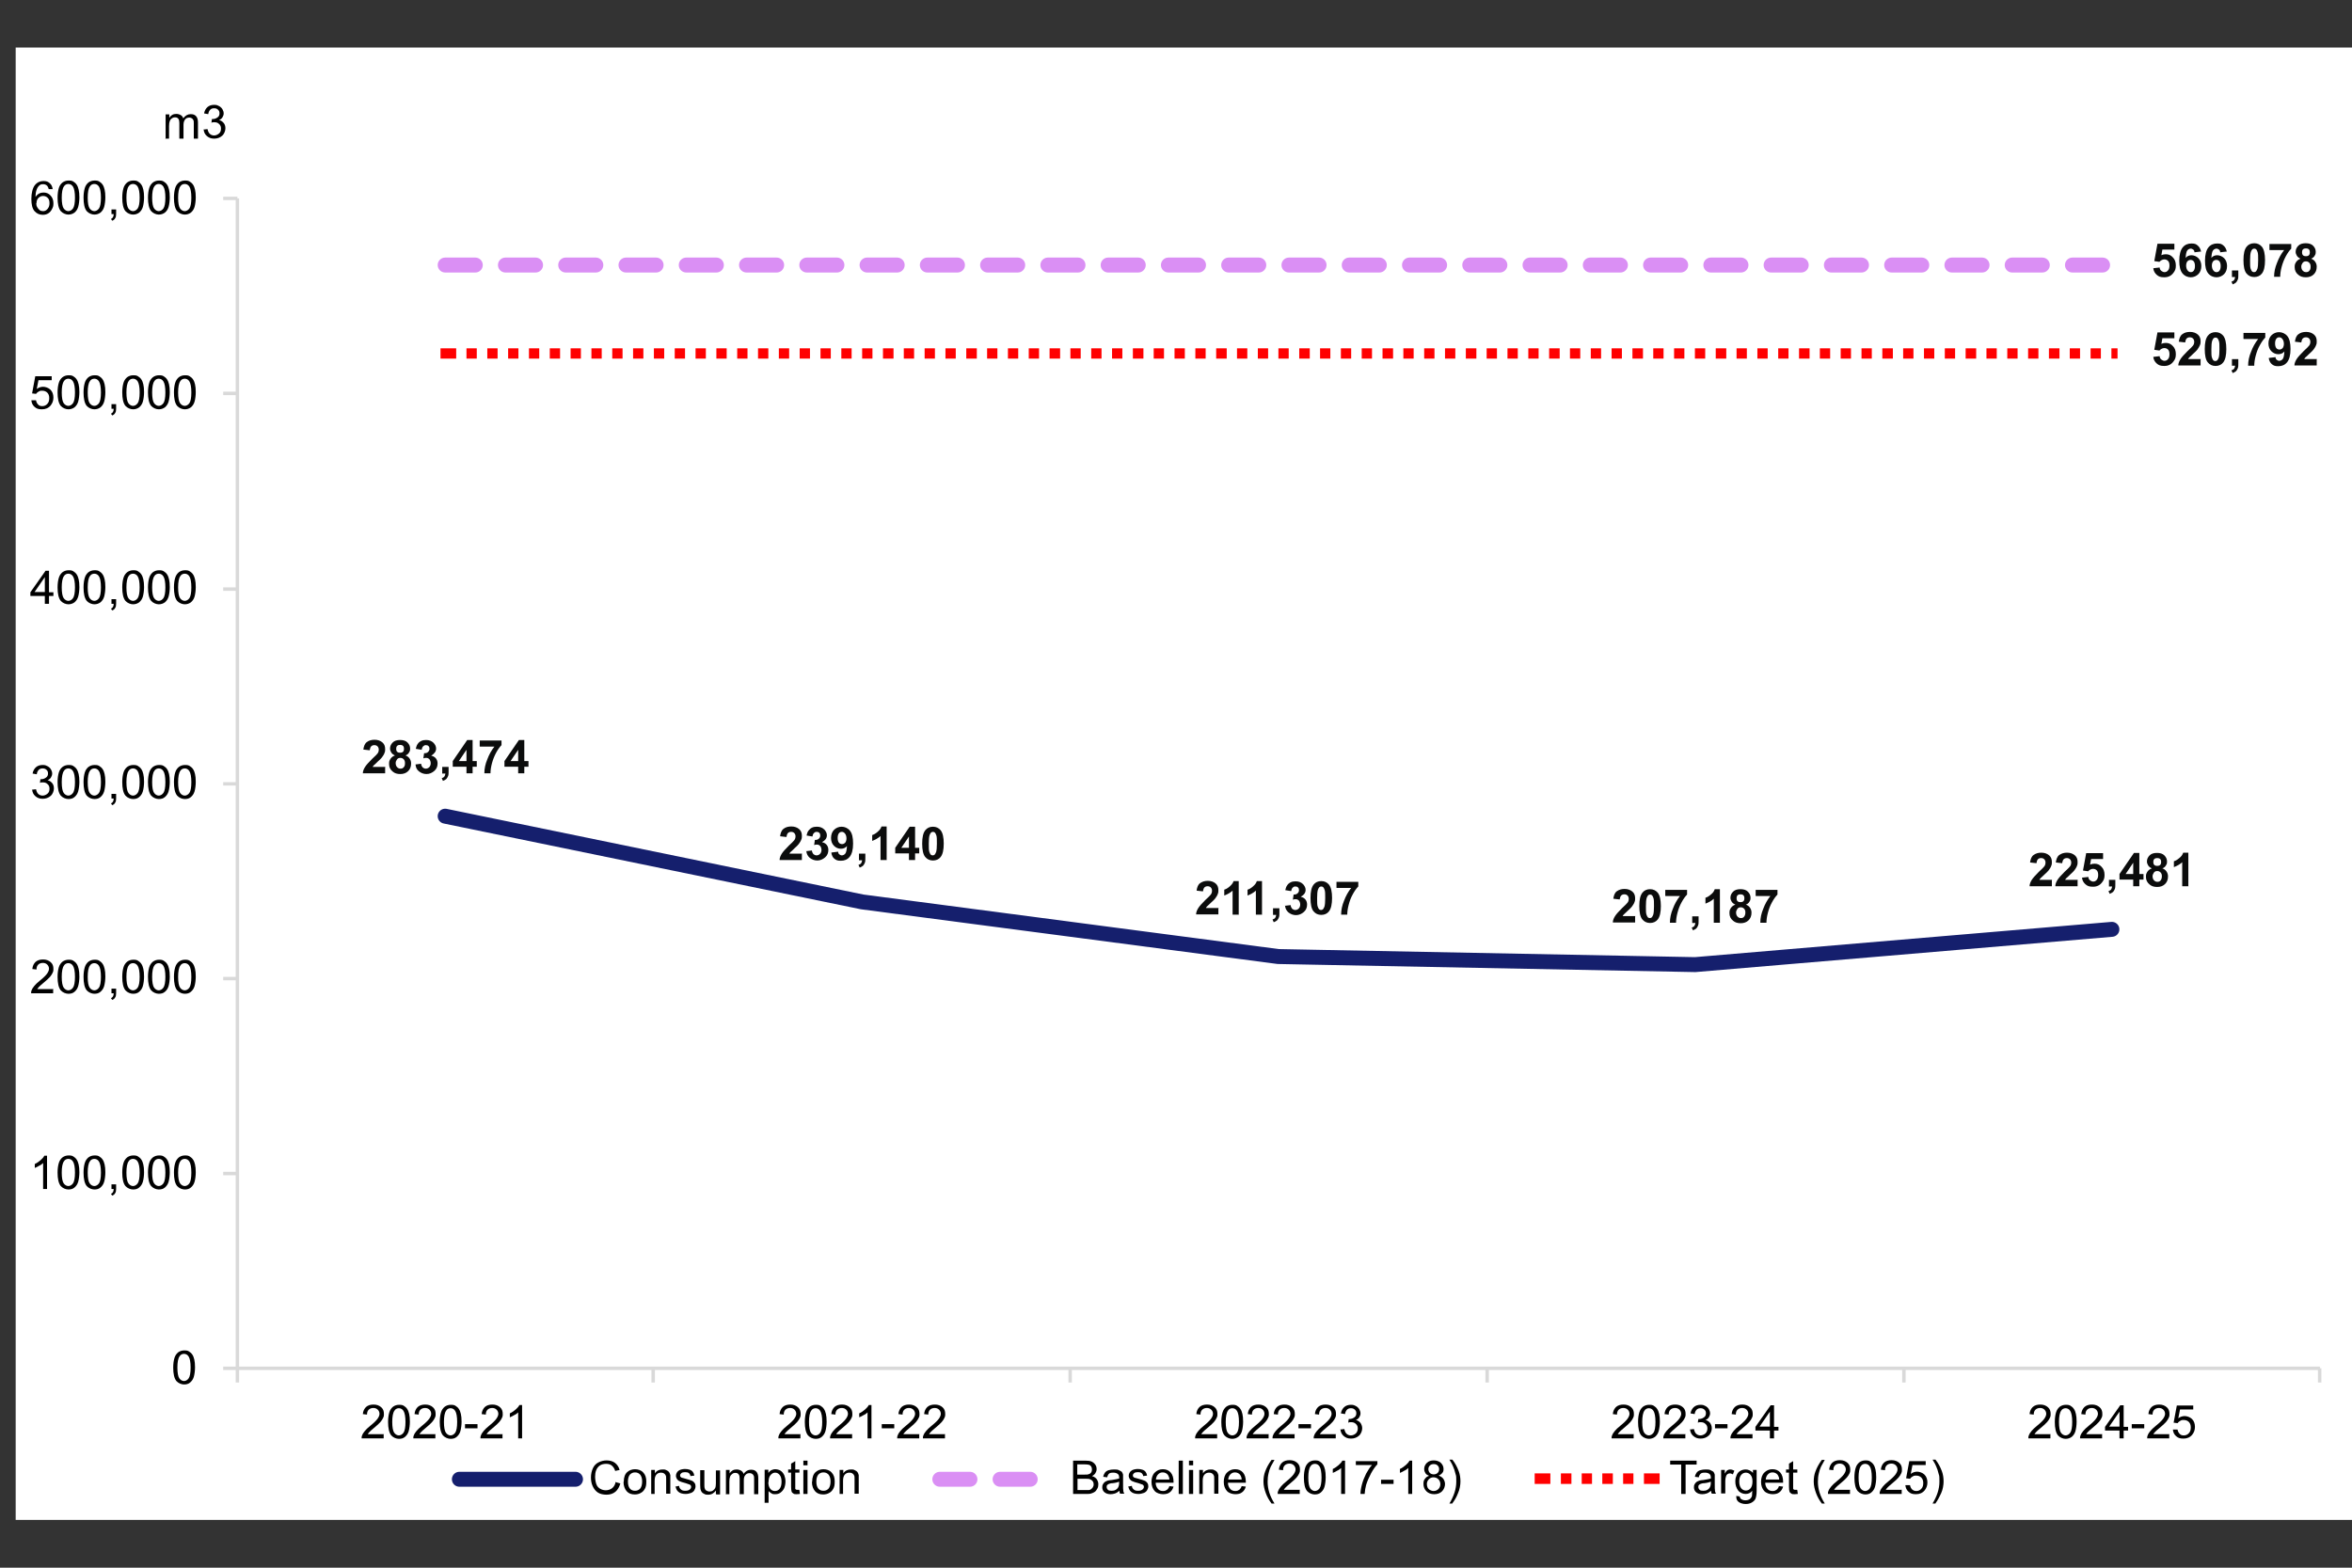 <?xml version="1.0" encoding="UTF-8"?>
<svg id="Layer_1" xmlns="http://www.w3.org/2000/svg" width="960" height="640" xmlns:xlink="http://www.w3.org/1999/xlink" version="1.1" viewBox="0 0 960 640">
  <rect x="0" y="0" width="960" height="640" fill="#333333" stroke="none"/>
  <!-- Generator: Adobe Illustrator 29.7.1, SVG Export Plug-In . SVG Version: 2.1.1 Build 8)  -->
  <defs>
    <style>
      .st0, .st1, .st2, .st3 {
        fill: none;
      }

      .st4 {
        isolation: isolate;
      }

      .st5 {
        fill: #0b0c0c;
      }

      .st6 {
        fill: #fff;
      }

      .st1 {
        stroke: #151f6d;
      }

      .st1, .st2 {
        stroke-linecap: round;
        stroke-width: 6.1px;
      }

      .st1, .st2, .st3 {
        stroke-linejoin: round;
      }

      .st2 {
        stroke: #da8ff4;
        stroke-dasharray: 12.3 12.3;
      }

      .st3 {
        stroke: #d9d9d9;
        stroke-width: 1.4px;
      }

      .st7 {
        fill: red;
      }

      .st8 {
        clip-path: url(#clippath);
      }
    </style>
    <clipPath id="clippath">
      <rect class="st0" x="6" y="19.4" width="960" height="601.1"/>
    </clipPath>
  </defs>
  <g class="st8">
    <g>
      <rect class="st6" x="6.4" y="19.4" width="959.6" height="601.1"/>
      <path class="st3" d="M96.9,558.6V81"/>
      <path class="st3" d="M91.1,558.6h5.8M91.1,479.1h5.8M91.1,399.5h5.8M91.1,320h5.8M91.1,240.5h5.8M91.1,160.6h5.8M91.1,81h5.8"/>
      <path class="st3" d="M96.9,558.6h850"/>
      <path class="st3" d="M96.9,558.6v5.8M266.6,558.6v5.8M436.8,558.6v5.8M607,558.6v5.8M777.1,558.6v5.8M946.8,558.6v5.8"/>
      <path class="st1" d="M181.7,333.2l170.2,35,169.8,22.3,170.2,3.3,170.1-14.4"/>
      <path class="st2" d="M181.7,108.2h680.2"/>
      <path class="st7" d="M179.8,142.2h6.4v4.2h-6.4v-4.2ZM190.4,142.2h4.2v4.2h-4.2v-4.2ZM198.9,142.2h4.2v4.2h-4.2v-4.2ZM207.4,142.2h4.2v4.2h-4.2v-4.2ZM215.9,142.2h4.2v4.2h-4.2v-4.2ZM224.4,142.2h4.2v4.2h-4.2v-4.2ZM232.9,142.2h4.2v4.2h-4.2v-4.2ZM241.4,142.2h4.2v4.2h-4.2v-4.2ZM249.9,142.2h4.2v4.2h-4.2v-4.2ZM258.4,142.2h4.2v4.2h-4.2v-4.2ZM266.9,142.2h4.2v4.2h-4.2v-4.2ZM275.4,142.2h4.2v4.2h-4.2v-4.2ZM283.9,142.2h4.2v4.2h-4.2v-4.2ZM292.4,142.2h4.2v4.2h-4.2v-4.2ZM300.9,142.2h4.2v4.2h-4.2v-4.2ZM309.4,142.2h4.2v4.2h-4.2v-4.2ZM317.9,142.2h4.2v4.2h-4.2v-4.2ZM326.4,142.2h4.2v4.2h-4.2v-4.2ZM334.9,142.2h4.2v4.2h-4.2v-4.2ZM343.4,142.2h4.2v4.2h-4.2v-4.2ZM351.9,142.2h4.2v4.2h-4.2v-4.2ZM360.4,142.2h4.3v4.2h-4.3v-4.2ZM368.9,142.2h4.2v4.2h-4.2v-4.2ZM377.4,142.2h4.2v4.2h-4.2v-4.2ZM385.9,142.2h4.2v4.2h-4.2v-4.2ZM394.4,142.2h4.3v4.2h-4.3v-4.2ZM402.9,142.2h4.2v4.2h-4.2v-4.2ZM411.4,142.2h4.2v4.2h-4.2v-4.2ZM419.9,142.2h4.2v4.2h-4.2v-4.2ZM428.4,142.2h4.3v4.2h-4.3v-4.2ZM436.9,142.2h4.2v4.2h-4.2v-4.2ZM445.4,142.2h4.2v4.2h-4.2v-4.2ZM453.9,142.2h4.2v4.2h-4.2v-4.2ZM462.4,142.2h4.3v4.2h-4.3v-4.2ZM470.9,142.2h4.2v4.2h-4.2v-4.2ZM479.4,142.2h4.2v4.2h-4.2v-4.2ZM487.9,142.2h4.2v4.2h-4.2v-4.2ZM496.4,142.2h4.3v4.2h-4.3v-4.2ZM504.9,142.2h4.2v4.2h-4.2v-4.2ZM513.4,142.2h4.2v4.2h-4.2v-4.2ZM521.8,142.2h4.2v4.2h-4.2v-4.2ZM530.3,142.2h4.3v4.2h-4.3v-4.2ZM538.8,142.2h4.2v4.2h-4.2v-4.2ZM547.3,142.2h4.2v4.2h-4.2v-4.2ZM555.8,142.2h4.2v4.2h-4.2v-4.2ZM564.3,142.2h4.3v4.2h-4.3v-4.2ZM572.8,142.2h4.2v4.2h-4.2v-4.2ZM581.3,142.2h4.2v4.2h-4.2v-4.2ZM589.8,142.2h4.2v4.2h-4.2v-4.2ZM598.3,142.2h4.3v4.2h-4.3v-4.2ZM606.8,142.2h4.2v4.2h-4.2v-4.2ZM615.3,142.2h4.2v4.2h-4.2v-4.2ZM623.8,142.2h4.2v4.2h-4.2v-4.2ZM632.3,142.2h4.3v4.2h-4.3v-4.2ZM640.8,142.2h4.2v4.2h-4.2v-4.2ZM649.3,142.2h4.2v4.2h-4.2v-4.2ZM657.8,142.2h4.2v4.2h-4.2v-4.2ZM666.3,142.2h4.3v4.2h-4.3v-4.2ZM674.8,142.2h4.2v4.2h-4.2v-4.2ZM683.3,142.2h4.2v4.2h-4.2v-4.2ZM691.8,142.2h4.2v4.2h-4.2v-4.2ZM700.3,142.2h4.3v4.2h-4.3v-4.2ZM708.8,142.2h4.2v4.2h-4.2v-4.2ZM717.3,142.2h4.2v4.2h-4.2v-4.2ZM725.8,142.2h4.2v4.2h-4.2v-4.2ZM734.3,142.2h4.3v4.2h-4.3v-4.2ZM742.8,142.2h4.2v4.2h-4.2v-4.2ZM751.3,142.2h4.2v4.2h-4.2v-4.2ZM759.8,142.2h4.2v4.2h-4.2v-4.2ZM768.3,142.2h4.3v4.2h-4.3v-4.2ZM776.8,142.2h4.2v4.2h-4.2v-4.2ZM785.3,142.2h4.2v4.2h-4.2v-4.2ZM793.8,142.2h4.2v4.2h-4.2v-4.2ZM802.3,142.2h4.3v4.2h-4.3v-4.2ZM810.8,142.2h4.2v4.2h-4.2v-4.2ZM819.3,142.2h4.2v4.2h-4.2v-4.2ZM827.8,142.2h4.2v4.2h-4.2v-4.2ZM836.3,142.2h4.3v4.2h-4.3v-4.2ZM844.8,142.2h4.2v4.2h-4.2v-4.2ZM853.3,142.2h4.2v4.2h-4.2v-4.2ZM861.8,142.2h2.5v4.2h-2.5v-4.2Z"/>
      <g class="st4">
        <path class="st5" d="M157.2,313.3v2.4h-9.1c0-.9.4-1.8.9-2.6s1.5-1.9,2.9-3.3c1.2-1.1,1.9-1.8,2.2-2.2.4-.5.5-1.1.5-1.6s-.2-1-.5-1.3-.7-.5-1.3-.5-1,.2-1.3.5-.5.9-.6,1.6l-2.6-.3c.2-1.4.6-2.5,1.5-3.1.8-.6,1.8-.9,3.1-.9s2.4.4,3.2,1.1,1.1,1.6,1.1,2.7-.1,1.2-.3,1.7c-.2.6-.6,1.1-1,1.7-.3.4-.9,1-1.7,1.7-.8.8-1.3,1.3-1.6,1.5-.2.2-.4.5-.5.7h5.2Z"/>
        <path class="st5" d="M161.2,308.4c-.7-.3-1.2-.7-1.5-1.2-.3-.5-.5-1-.5-1.6,0-1,.4-1.8,1.1-2.5.7-.7,1.7-1,3-1s2.3.3,3,1c.7.7,1.1,1.5,1.1,2.5s-.2,1.2-.5,1.7c-.3.5-.8.9-1.4,1.1.8.3,1.3.7,1.7,1.3.4.6.6,1.2.6,2,0,1.3-.4,2.3-1.2,3.1s-1.9,1.2-3.2,1.2-2.3-.3-3.1-1c-1-.8-1.5-1.8-1.5-3.1s.2-1.4.5-2c.4-.6.9-1.1,1.7-1.4ZM161.5,311.5c0,.7.2,1.3.6,1.7.4.4.8.6,1.4.6s1-.2,1.3-.6c.4-.4.5-.9.5-1.7s-.2-1.1-.5-1.5c-.4-.4-.8-.6-1.4-.6s-1.1.2-1.4.7c-.3.4-.5.9-.5,1.4ZM161.7,305.7c0,.5.1.9.4,1.2s.7.4,1.2.4.9-.1,1.2-.4c.3-.3.4-.7.4-1.2s-.1-.9-.4-1.2-.7-.4-1.2-.4-.9.1-1.2.4c-.3.3-.4.7-.4,1.2Z"/>
        <path class="st5" d="M169.4,312.1l2.5-.3c0,.6.3,1.1.6,1.5.4.3.8.5,1.3.5s1-.2,1.4-.6.6-1,.6-1.6-.2-1.2-.5-1.6c-.4-.4-.8-.6-1.3-.6s-.7,0-1.2.2l.3-2.1c.7,0,1.2-.1,1.6-.5s.6-.8.6-1.3-.1-.8-.4-1.1-.6-.4-1.1-.4-.8.2-1.1.5c-.3.3-.5.8-.6,1.4l-2.4-.4c.2-.8.4-1.5.8-2,.3-.5.8-.9,1.4-1.2s1.3-.4,2-.4c1.3,0,2.3.4,3.1,1.2.6.7,1,1.4,1,2.3,0,1.2-.7,2.1-2,2.9.8.2,1.4.5,1.9,1.1.5.6.7,1.3.7,2.1,0,1.2-.4,2.2-1.3,3-.9.8-2,1.3-3.2,1.3s-2.2-.4-3.1-1.1-1.3-1.6-1.4-2.8Z"/>
        <path class="st5" d="M180.5,313.1h2.6v1.9c0,.8,0,1.3-.2,1.8s-.4.8-.7,1.2c-.4.3-.8.6-1.4.8l-.5-1.1c.5-.2.9-.4,1.1-.7.2-.3.3-.7.4-1.2h-1.3v-2.6Z"/>
        <path class="st5" d="M190.4,315.7v-2.7h-5.6v-2.3l5.9-8.6h2.2v8.6h1.7v2.3h-1.7v2.7h-2.5ZM190.4,310.7v-4.6l-3.1,4.6h3.1Z"/>
        <path class="st5" d="M195.8,304.7v-2.4h8.9v1.9c-.7.7-1.5,1.8-2.2,3.1s-1.3,2.8-1.7,4.3c-.4,1.5-.6,2.9-.6,4.1h-2.5c0-1.9.4-3.8,1.2-5.7.7-1.9,1.7-3.7,2.9-5.2h-5.9Z"/>
        <path class="st5" d="M211.5,315.7v-2.7h-5.6v-2.3l5.9-8.6h2.2v8.6h1.7v2.3h-1.7v2.7h-2.5ZM211.5,310.7v-4.6l-3.1,4.6h3.1Z"/>
      </g>
      <g class="st4">
        <path class="st5" d="M327.3,348.7v2.4h-9.1c0-.9.4-1.8.9-2.6s1.5-1.9,2.9-3.3c1.2-1.1,1.9-1.8,2.2-2.2.4-.5.5-1.1.5-1.6s-.2-1-.5-1.3-.7-.5-1.3-.5-1,.2-1.3.5-.5.9-.6,1.6l-2.6-.3c.2-1.4.6-2.5,1.5-3.1.8-.6,1.8-.9,3.1-.9s2.4.4,3.2,1.1,1.1,1.6,1.1,2.7-.1,1.2-.3,1.7c-.2.6-.6,1.1-1,1.7-.3.4-.9,1-1.7,1.7-.8.8-1.3,1.3-1.6,1.5-.2.2-.4.5-.5.7h5.2Z"/>
        <path class="st5" d="M328.9,347.5l2.5-.3c0,.6.3,1.1.6,1.5.4.3.8.5,1.3.5s1-.2,1.4-.6.6-1,.6-1.6-.2-1.2-.5-1.6c-.4-.4-.8-.6-1.3-.6s-.7,0-1.2.2l.3-2.1c.7,0,1.2-.1,1.6-.5.4-.3.6-.8.6-1.3s-.1-.8-.4-1.1-.6-.4-1.1-.4-.8.2-1.1.5c-.3.3-.5.8-.6,1.4l-2.4-.4c.2-.8.4-1.5.8-2s.8-.9,1.4-1.2c.6-.3,1.3-.4,2-.4,1.3,0,2.3.4,3.1,1.2.6.7,1,1.4,1,2.3,0,1.2-.7,2.1-2,2.8.8.2,1.4.5,1.9,1.1s.7,1.3.7,2.1c0,1.2-.4,2.2-1.3,3s-2,1.3-3.2,1.3-2.2-.4-3.1-1.1c-.8-.7-1.3-1.6-1.4-2.8Z"/>
        <path class="st5" d="M339.6,348l2.5-.3c0,.5.2.9.5,1.1.3.2.6.4,1,.4s1-.2,1.4-.7c.4-.5.6-1.5.7-3.1-.7.8-1.5,1.1-2.5,1.1s-2-.4-2.8-1.2c-.8-.8-1.2-1.9-1.2-3.2s.4-2.5,1.2-3.3,1.9-1.3,3.1-1.3,2.5.5,3.4,1.6,1.3,2.8,1.3,5.3-.5,4.3-1.4,5.4c-.9,1.1-2.1,1.6-3.6,1.6s-1.9-.3-2.6-.8-1.1-1.4-1.3-2.5ZM345.5,342.3c0-.8-.2-1.5-.6-2s-.8-.7-1.3-.7-.9.2-1.2.6c-.3.4-.5,1-.5,1.9s.2,1.5.5,1.9.8.6,1.3.6.9-.2,1.3-.6c.3-.4.5-1,.5-1.7Z"/>
        <path class="st5" d="M350.6,348.5h2.6v1.9c0,.8,0,1.3-.2,1.8-.1.4-.4.8-.7,1.2-.4.3-.8.6-1.4.8l-.5-1.1c.5-.2.9-.4,1.1-.7.2-.3.3-.7.4-1.2h-1.3v-2.6Z"/>
        <path class="st5" d="M362,351.1h-2.6v-9.8c-1,.9-2.1,1.5-3.4,2v-2.4c.7-.2,1.4-.6,2.2-1.3s1.3-1.3,1.6-2.2h2.1v13.6Z"/>
        <path class="st5" d="M371,351.1v-2.7h-5.6v-2.3l5.9-8.6h2.2v8.6h1.7v2.3h-1.7v2.7h-2.5ZM371,346.1v-4.6l-3.1,4.6h3.1Z"/>
        <path class="st5" d="M380.8,337.5c1.3,0,2.3.5,3.1,1.4.9,1.1,1.3,3,1.3,5.5s-.4,4.4-1.3,5.5c-.7.9-1.8,1.4-3.1,1.4s-2.4-.5-3.2-1.5c-.8-1-1.2-2.8-1.2-5.4s.4-4.4,1.3-5.5c.7-.9,1.8-1.4,3.1-1.4ZM380.8,339.6c-.3,0-.6.1-.8.3-.2.2-.4.6-.6,1.1-.2.7-.3,1.8-.3,3.4s0,2.7.2,3.3c.2.6.4,1,.6,1.2.2.2.5.3.8.3s.6-.1.8-.3c.2-.2.4-.6.6-1.1.2-.7.3-1.8.3-3.4s0-2.7-.2-3.3-.4-1-.6-1.2c-.2-.2-.5-.3-.8-.3Z"/>
      </g>
      <g class="st4">
        <path class="st5" d="M497.3,370.9v2.4h-9.1c0-.9.4-1.8.9-2.6.5-.8,1.5-1.9,2.9-3.3,1.2-1.1,1.9-1.8,2.2-2.2.4-.5.5-1.1.5-1.6s-.2-1-.5-1.3-.7-.5-1.3-.5-1,.2-1.3.5c-.3.3-.5.9-.6,1.6l-2.6-.3c.2-1.4.6-2.5,1.5-3.1s1.8-.9,3.1-.9,2.4.4,3.2,1.1,1.1,1.6,1.1,2.7-.1,1.2-.3,1.7c-.2.6-.6,1.1-1,1.7-.3.4-.9,1-1.7,1.7s-1.3,1.3-1.6,1.5c-.2.2-.4.5-.5.7h5.2Z"/>
        <path class="st5" d="M505.7,373.4h-2.6v-9.8c-1,.9-2.1,1.5-3.4,2v-2.4c.7-.2,1.4-.6,2.2-1.3s1.3-1.3,1.6-2.2h2.1v13.6Z"/>
        <path class="st5" d="M515.2,373.4h-2.6v-9.8c-1,.9-2.1,1.5-3.4,2v-2.4c.7-.2,1.4-.6,2.2-1.3s1.3-1.3,1.6-2.2h2.1v13.6Z"/>
        <path class="st5" d="M519.6,370.8h2.6v1.9c0,.8,0,1.3-.2,1.8-.1.4-.4.8-.7,1.2-.4.3-.8.6-1.4.8l-.5-1.1c.5-.2.9-.4,1.1-.7.2-.3.3-.7.4-1.2h-1.3v-2.6Z"/>
        <path class="st5" d="M524.3,369.8l2.5-.3c0,.6.3,1.1.6,1.5.4.3.8.5,1.3.5s1-.2,1.4-.6.6-1,.6-1.6-.2-1.2-.5-1.6c-.4-.4-.8-.6-1.3-.6s-.7,0-1.2.2l.3-2.1c.7,0,1.2-.1,1.6-.5.4-.3.6-.8.6-1.3s-.1-.8-.4-1.1-.6-.4-1.1-.4-.8.2-1.1.5c-.3.3-.5.8-.6,1.4l-2.4-.4c.2-.8.4-1.5.8-2,.3-.5.8-.9,1.4-1.2.6-.3,1.3-.4,2-.4,1.3,0,2.3.4,3.1,1.2.6.7,1,1.4,1,2.3,0,1.2-.7,2.1-2,2.8.8.2,1.4.5,1.9,1.1.5.6.7,1.3.7,2.1,0,1.2-.4,2.2-1.3,3s-2,1.3-3.2,1.3-2.2-.4-3.1-1.1c-.8-.7-1.3-1.6-1.4-2.8Z"/>
        <path class="st5" d="M539.3,359.7c1.3,0,2.3.5,3.1,1.4.9,1.1,1.3,3,1.3,5.5s-.4,4.4-1.3,5.5c-.7.9-1.8,1.4-3.1,1.4s-2.4-.5-3.2-1.5-1.2-2.8-1.2-5.4.4-4.4,1.3-5.5c.7-.9,1.8-1.4,3.1-1.4ZM539.3,361.9c-.3,0-.6.1-.8.3-.2.2-.4.6-.6,1.1-.2.7-.3,1.8-.3,3.4s0,2.7.2,3.3c.2.6.4,1,.6,1.2.2.2.5.3.8.3s.6-.1.8-.3c.2-.2.4-.6.6-1.1.2-.7.3-1.8.3-3.4s0-2.7-.2-3.3-.4-1-.6-1.2c-.2-.2-.5-.3-.8-.3Z"/>
        <path class="st5" d="M545.5,362.4v-2.4h8.9v1.9c-.7.7-1.5,1.8-2.2,3.1-.8,1.4-1.3,2.8-1.7,4.3-.4,1.5-.6,2.9-.6,4.1h-2.5c0-1.9.4-3.8,1.2-5.7.7-1.9,1.7-3.7,2.9-5.2h-5.9Z"/>
      </g>
      <g class="st4">
        <path class="st5" d="M667.4,374.2v2.4h-9.1c0-.9.4-1.8.9-2.6.5-.8,1.5-1.9,2.9-3.3,1.2-1.1,1.9-1.8,2.2-2.2.4-.5.5-1.1.5-1.6s-.2-1-.5-1.3-.7-.5-1.3-.5-1,.2-1.3.5c-.3.3-.5.9-.6,1.6l-2.6-.3c.2-1.4.6-2.5,1.5-3.1s1.8-.9,3.1-.9,2.4.4,3.2,1.1,1.1,1.6,1.1,2.7-.1,1.2-.3,1.7c-.2.6-.6,1.1-1,1.7-.3.4-.9,1-1.7,1.7s-1.3,1.3-1.6,1.5c-.2.2-.4.5-.5.7h5.2Z"/>
        <path class="st5" d="M673.5,363c1.3,0,2.3.5,3.1,1.4.9,1.1,1.3,3,1.3,5.5s-.4,4.4-1.3,5.5c-.7.9-1.8,1.4-3.1,1.4s-2.4-.5-3.2-1.5-1.2-2.8-1.2-5.4.4-4.4,1.3-5.5c.7-.9,1.8-1.4,3.1-1.4ZM673.5,365.2c-.3,0-.6.1-.8.3-.2.2-.4.6-.6,1.1-.2.7-.3,1.8-.3,3.4s0,2.7.2,3.3c.2.6.4,1,.6,1.2.2.2.5.3.8.3s.6-.1.8-.3c.2-.2.4-.6.6-1.1.2-.7.3-1.8.3-3.4s0-2.7-.2-3.3-.4-1-.6-1.2c-.2-.2-.5-.3-.8-.3Z"/>
        <path class="st5" d="M679.7,365.7v-2.4h8.9v1.9c-.7.7-1.5,1.8-2.2,3.1-.8,1.4-1.3,2.8-1.7,4.3-.4,1.5-.6,2.9-.6,4.1h-2.5c0-1.9.4-3.8,1.2-5.7.7-1.9,1.7-3.7,2.9-5.2h-5.9Z"/>
        <path class="st5" d="M690.7,374.1h2.6v1.9c0,.8,0,1.3-.2,1.8-.1.4-.4.8-.7,1.2-.4.3-.8.6-1.4.8l-.5-1.1c.5-.2.9-.4,1.1-.7.2-.3.3-.7.4-1.2h-1.3v-2.6Z"/>
        <path class="st5" d="M702.1,376.7h-2.6v-9.8c-.9.9-2.1,1.5-3.4,2v-2.4c.7-.2,1.4-.6,2.2-1.3.8-.6,1.3-1.3,1.6-2.2h2.1v13.6Z"/>
        <path class="st5" d="M708.3,369.3c-.7-.3-1.2-.7-1.5-1.2-.3-.5-.5-1-.5-1.6,0-1,.4-1.8,1.1-2.5.7-.7,1.7-1,3-1s2.3.3,3,1c.7.7,1.1,1.5,1.1,2.5s-.2,1.2-.5,1.7c-.3.5-.8.9-1.4,1.1.8.3,1.3.7,1.7,1.3s.6,1.2.6,2c0,1.3-.4,2.3-1.2,3.1-.8.8-1.9,1.2-3.2,1.2s-2.3-.3-3.1-1c-1-.8-1.5-1.8-1.5-3.1s.2-1.4.5-2c.4-.6.9-1.1,1.7-1.4ZM708.6,372.5c0,.7.2,1.3.6,1.7.4.4.8.6,1.4.6s1-.2,1.3-.6.5-.9.5-1.7-.2-1.1-.5-1.5c-.4-.4-.8-.6-1.4-.6s-1.1.2-1.4.7-.5.9-.5,1.4ZM708.8,366.7c0,.5.1.9.4,1.2s.7.4,1.2.4.9-.1,1.2-.4.4-.7.4-1.2-.1-.9-.4-1.2-.7-.4-1.2-.4-.9.1-1.2.4c-.3.3-.4.7-.4,1.2Z"/>
        <path class="st5" d="M716.6,365.7v-2.4h8.9v1.9c-.7.7-1.5,1.8-2.2,3.1-.8,1.4-1.3,2.8-1.7,4.3-.4,1.5-.6,2.9-.6,4.1h-2.5c0-1.9.4-3.8,1.2-5.7.7-1.9,1.7-3.7,2.9-5.2h-5.9Z"/>
      </g>
      <g class="st4">
        <path class="st5" d="M837.5,359.4v2.4h-9.1c0-.9.4-1.8.9-2.6.5-.8,1.5-1.9,2.9-3.3,1.2-1.1,1.9-1.8,2.2-2.2.4-.5.5-1.1.5-1.6s-.2-1-.5-1.3-.7-.5-1.3-.5-1,.2-1.3.5c-.3.3-.5.9-.6,1.6l-2.6-.3c.2-1.4.6-2.5,1.5-3.1s1.8-.9,3.1-.9,2.4.4,3.2,1.1,1.1,1.6,1.1,2.7-.1,1.2-.3,1.7c-.2.6-.6,1.1-1,1.7-.3.4-.9,1-1.7,1.7s-1.3,1.3-1.6,1.5c-.2.2-.4.5-.5.7h5.2Z"/>
        <path class="st5" d="M848,359.4v2.4h-9.1c0-.9.4-1.8.9-2.6s1.5-1.9,2.9-3.3c1.2-1.1,1.9-1.8,2.2-2.2.4-.5.5-1.1.5-1.6s-.2-1-.5-1.3c-.3-.3-.7-.5-1.3-.5s-1,.2-1.3.5-.5.9-.6,1.6l-2.6-.3c.2-1.4.6-2.5,1.5-3.1s1.8-.9,3.1-.9,2.4.4,3.2,1.1c.8.7,1.1,1.6,1.1,2.7s-.1,1.2-.3,1.7c-.2.6-.6,1.1-1,1.7-.3.4-.9,1-1.7,1.7-.8.8-1.3,1.3-1.6,1.5-.2.2-.4.5-.5.7h5.2Z"/>
        <path class="st5" d="M849.8,358.3l2.6-.3c0,.6.3,1.1.7,1.4.4.3.8.5,1.3.5s1-.2,1.4-.7.6-1.1.6-2-.2-1.5-.6-1.9c-.4-.4-.9-.6-1.5-.6s-1.4.3-2,1l-2.1-.3,1.3-7.1h6.9v2.4h-4.9l-.4,2.3c.6-.3,1.2-.4,1.8-.4,1.2,0,2.1.4,2.9,1.3.8.8,1.2,1.9,1.2,3.3s-.3,2.1-1,3c-.9,1.2-2.1,1.8-3.7,1.8s-2.3-.3-3.1-1c-.8-.7-1.3-1.6-1.4-2.7Z"/>
        <path class="st5" d="M860.8,359.2h2.6v1.9c0,.8,0,1.3-.2,1.8-.1.4-.4.8-.7,1.2-.4.3-.8.6-1.4.8l-.5-1.1c.5-.2.9-.4,1.1-.7.2-.3.3-.7.4-1.2h-1.3v-2.6Z"/>
        <path class="st5" d="M870.7,361.8v-2.7h-5.6v-2.3l5.9-8.6h2.2v8.6h1.7v2.3h-1.7v2.7h-2.5ZM870.7,356.8v-4.6l-3.1,4.6h3.1Z"/>
        <path class="st5" d="M878.3,354.5c-.7-.3-1.2-.7-1.5-1.2-.3-.5-.5-1-.5-1.6,0-1,.4-1.8,1.1-2.5.7-.7,1.7-1,3-1s2.3.3,3,1c.7.7,1.1,1.5,1.1,2.5s-.2,1.2-.5,1.7c-.3.5-.8.9-1.4,1.1.8.3,1.3.7,1.7,1.3s.6,1.2.6,2c0,1.3-.4,2.3-1.2,3.1-.8.8-1.9,1.2-3.2,1.2s-2.3-.3-3.1-1c-1-.8-1.5-1.8-1.5-3.1s.2-1.4.5-2c.4-.6.9-1.1,1.7-1.4ZM878.6,357.7c0,.7.2,1.3.6,1.7.4.4.8.6,1.4.6s1-.2,1.3-.6.5-.9.5-1.7-.2-1.1-.5-1.5c-.4-.4-.8-.6-1.4-.6s-1.1.2-1.4.7-.5.9-.5,1.4ZM878.9,351.9c0,.5.1.9.4,1.2s.7.4,1.2.4.9-.1,1.2-.4.4-.7.4-1.2-.1-.9-.4-1.2-.7-.4-1.2-.4-.9.1-1.2.4c-.3.3-.4.7-.4,1.2Z"/>
        <path class="st5" d="M893.3,361.8h-2.6v-9.8c-1,.9-2.1,1.5-3.4,2v-2.4c.7-.2,1.4-.6,2.2-1.3.8-.6,1.3-1.3,1.6-2.2h2.1v13.6Z"/>
      </g>
      <g class="st4">
        <path class="st5" d="M878.9,109.5l2.6-.3c0,.6.3,1.1.7,1.4.4.3.8.5,1.3.5s1-.2,1.4-.7c.4-.4.6-1.1.6-2s-.2-1.5-.6-1.9-.9-.6-1.5-.6-1.4.3-2,1l-2.1-.3,1.3-7.1h6.9v2.4h-4.9l-.4,2.3c.6-.3,1.2-.4,1.8-.4,1.2,0,2.1.4,2.9,1.3.8.8,1.2,1.9,1.2,3.3s-.3,2.1-1,3c-.9,1.2-2.1,1.8-3.7,1.8s-2.3-.3-3.1-1c-.8-.7-1.3-1.6-1.4-2.7Z"/>
        <path class="st5" d="M898.2,102.7l-2.5.3c0-.5-.2-.9-.5-1.1-.3-.2-.6-.4-1-.4s-1,.2-1.4.7c-.4.5-.6,1.5-.7,3.1.6-.8,1.5-1.1,2.4-1.1s2,.4,2.8,1.2c.8.8,1.2,1.9,1.2,3.2s-.4,2.5-1.2,3.3c-.8.8-1.9,1.3-3.1,1.3s-2.5-.5-3.4-1.6c-.9-1.1-1.3-2.8-1.3-5.2s.5-4.3,1.4-5.4c.9-1.1,2.1-1.6,3.6-1.6s1.9.3,2.6.9c.7.6,1.1,1.4,1.3,2.5ZM892.3,108.4c0,.8.2,1.5.6,2s.8.7,1.3.7.9-.2,1.2-.6.5-1,.5-1.9-.2-1.5-.5-1.9c-.3-.4-.8-.6-1.3-.6s-.9.2-1.3.6c-.3.4-.5,1-.5,1.7Z"/>
        <path class="st5" d="M908.7,102.7l-2.5.3c0-.5-.2-.9-.5-1.1-.3-.2-.6-.4-1-.4s-1,.2-1.4.7-.6,1.5-.7,3.1c.6-.8,1.5-1.1,2.4-1.1s2,.4,2.8,1.2,1.2,1.9,1.2,3.2-.4,2.5-1.2,3.3c-.8.8-1.9,1.3-3.1,1.3s-2.5-.5-3.4-1.6c-.9-1.1-1.3-2.8-1.3-5.2s.5-4.3,1.4-5.4,2.1-1.6,3.6-1.6,1.9.3,2.6.9c.7.6,1.1,1.4,1.3,2.5ZM902.8,108.4c0,.8.2,1.5.6,2s.8.7,1.3.7.9-.2,1.2-.6c.3-.4.5-1,.5-1.9s-.2-1.5-.5-1.9c-.3-.4-.8-.6-1.3-.6s-.9.2-1.3.6c-.3.4-.5,1-.5,1.7Z"/>
        <path class="st5" d="M911,110.4h2.6v1.9c0,.8,0,1.3-.2,1.8s-.4.8-.7,1.2c-.4.3-.8.6-1.4.8l-.5-1.1c.5-.2.9-.4,1.1-.7.2-.3.3-.7.4-1.2h-1.3v-2.6Z"/>
        <path class="st5" d="M920.1,99.3c1.3,0,2.3.5,3.1,1.4.9,1.1,1.3,3,1.3,5.5s-.4,4.4-1.3,5.5c-.7.9-1.8,1.4-3.1,1.4s-2.4-.5-3.2-1.5c-.8-1-1.2-2.8-1.2-5.4s.4-4.4,1.3-5.5c.7-.9,1.8-1.4,3.1-1.4ZM920.1,101.5c-.3,0-.6.1-.8.3-.2.2-.4.6-.6,1.1-.2.7-.3,1.8-.3,3.4s0,2.7.2,3.3.4,1,.6,1.2c.2.2.5.3.8.3s.6-.1.8-.3c.2-.2.4-.6.6-1.1.2-.7.3-1.8.3-3.4s0-2.7-.2-3.3c-.2-.6-.4-1-.6-1.2-.2-.2-.5-.3-.8-.3Z"/>
        <path class="st5" d="M926.3,102v-2.4h8.9v1.9c-.7.7-1.5,1.8-2.2,3.1s-1.3,2.8-1.7,4.3c-.4,1.5-.6,2.9-.6,4.1h-2.5c0-1.9.4-3.8,1.2-5.7.7-1.9,1.7-3.7,2.9-5.2h-5.9Z"/>
        <path class="st5" d="M939,105.6c-.7-.3-1.2-.7-1.5-1.2-.3-.5-.5-1-.5-1.6,0-1,.4-1.8,1.1-2.5.7-.7,1.7-1,3-1s2.3.3,3,1c.7.7,1.1,1.5,1.1,2.5s-.2,1.2-.5,1.7c-.3.5-.8.9-1.4,1.1.8.3,1.3.7,1.7,1.3.4.6.6,1.2.6,2,0,1.3-.4,2.3-1.2,3.1s-1.9,1.2-3.2,1.2-2.3-.3-3.1-1c-1-.8-1.5-1.8-1.5-3.1s.2-1.4.5-2c.4-.6.9-1.1,1.7-1.4ZM939.3,108.8c0,.7.2,1.3.6,1.7.4.4.8.6,1.4.6s1-.2,1.3-.6c.4-.4.5-.9.5-1.7s-.2-1.1-.5-1.5c-.4-.4-.8-.6-1.4-.6s-1.1.2-1.4.7c-.3.4-.5.9-.5,1.4ZM939.6,103c0,.5.1.9.4,1.2s.7.4,1.2.4.9-.1,1.2-.4c.3-.3.4-.7.4-1.2s-.1-.9-.4-1.2-.7-.4-1.2-.4-.9.1-1.2.4c-.3.3-.4.7-.4,1.2Z"/>
      </g>
      <g class="st4">
        <path class="st5" d="M878.9,145.7l2.6-.3c0,.6.3,1.1.7,1.4.4.3.8.5,1.3.5s1-.2,1.4-.7c.4-.4.6-1.1.6-2s-.2-1.5-.6-1.9-.9-.6-1.5-.6-1.4.3-2,1l-2.1-.3,1.3-7.1h6.9v2.4h-4.9l-.4,2.3c.6-.3,1.2-.4,1.8-.4,1.2,0,2.1.4,2.9,1.3.8.8,1.2,1.9,1.2,3.3s-.3,2.1-1,3c-.9,1.2-2.1,1.8-3.7,1.8s-2.3-.3-3.1-1c-.8-.7-1.3-1.6-1.4-2.7Z"/>
        <path class="st5" d="M898.2,146.8v2.4h-9.1c0-.9.4-1.8.9-2.6s1.5-1.9,2.9-3.3c1.2-1.1,1.9-1.8,2.2-2.2.4-.5.5-1.1.5-1.6s-.2-1-.5-1.3c-.3-.3-.7-.5-1.3-.5s-1,.2-1.3.5-.5.9-.6,1.6l-2.6-.3c.2-1.4.6-2.5,1.5-3.1.8-.6,1.8-.9,3.1-.9s2.4.4,3.2,1.1c.8.7,1.1,1.6,1.1,2.7s-.1,1.2-.3,1.7-.6,1.1-1,1.7c-.3.4-.9,1-1.7,1.7-.8.8-1.3,1.3-1.6,1.5-.2.2-.4.5-.5.7h5.2Z"/>
        <path class="st5" d="M904.3,135.6c1.3,0,2.3.5,3.1,1.4.9,1.1,1.3,3,1.3,5.5s-.4,4.4-1.3,5.5c-.7.9-1.8,1.4-3.1,1.4s-2.4-.5-3.2-1.5c-.8-1-1.2-2.8-1.2-5.4s.4-4.4,1.3-5.5c.7-.9,1.8-1.4,3.1-1.4ZM904.3,137.8c-.3,0-.6.1-.8.3-.2.2-.4.6-.6,1.1-.2.7-.3,1.8-.3,3.4s0,2.7.2,3.3.4,1,.6,1.2c.2.2.5.3.8.3s.6-.1.8-.3c.2-.2.4-.6.6-1.1.2-.7.3-1.8.3-3.4s0-2.7-.2-3.3c-.2-.6-.4-1-.6-1.2-.2-.2-.5-.3-.8-.3Z"/>
        <path class="st5" d="M911,146.6h2.6v1.9c0,.8,0,1.3-.2,1.8s-.4.8-.7,1.2c-.4.3-.8.6-1.4.8l-.5-1.1c.5-.2.9-.4,1.1-.7.2-.3.3-.7.4-1.2h-1.3v-2.6Z"/>
        <path class="st5" d="M915.7,138.3v-2.4h8.9v1.9c-.7.7-1.5,1.8-2.2,3.1-.8,1.4-1.3,2.8-1.7,4.3-.4,1.5-.6,2.9-.6,4.1h-2.5c0-1.9.4-3.8,1.2-5.7.7-1.9,1.7-3.7,2.9-5.2h-5.9Z"/>
        <path class="st5" d="M926.3,146.1l2.5-.3c0,.5.2.9.5,1.1.3.2.6.4,1,.4s1-.2,1.4-.7.6-1.5.7-3.1c-.7.8-1.5,1.1-2.5,1.1s-2-.4-2.8-1.2c-.8-.8-1.2-1.9-1.2-3.2s.4-2.5,1.2-3.3c.8-.8,1.9-1.3,3.1-1.3s2.5.5,3.4,1.6c.9,1.1,1.3,2.8,1.3,5.3s-.5,4.3-1.4,5.4c-.9,1.1-2.1,1.6-3.6,1.6s-1.9-.3-2.6-.8c-.7-.6-1.1-1.4-1.3-2.5ZM932.2,140.4c0-.8-.2-1.5-.6-2s-.8-.7-1.3-.7-.9.2-1.2.6c-.3.4-.5,1-.5,1.9s.2,1.5.5,1.9.8.6,1.3.6.9-.2,1.3-.6c.3-.4.5-1,.5-1.7Z"/>
        <path class="st5" d="M945.6,146.8v2.4h-9.1c0-.9.4-1.8.9-2.6.5-.8,1.5-1.9,2.9-3.3,1.2-1.1,1.9-1.8,2.2-2.2.4-.5.5-1.1.5-1.6s-.2-1-.5-1.3-.7-.5-1.3-.5-1,.2-1.3.5c-.3.3-.5.9-.6,1.6l-2.6-.3c.2-1.4.6-2.5,1.5-3.1.8-.6,1.8-.9,3.1-.9s2.4.4,3.2,1.1,1.1,1.6,1.1,2.7-.1,1.2-.3,1.7c-.2.6-.6,1.1-1,1.7-.3.4-.9,1-1.7,1.7-.8.8-1.3,1.3-1.6,1.5-.2.2-.4.5-.5.7h5.2Z"/>
      </g>
      <g class="st4">
        <path d="M70.7,558.3c0-1.6.2-2.9.5-3.9.3-1,.8-1.7,1.5-2.3.7-.5,1.5-.8,2.5-.8s1.4.1,1.9.4c.5.3,1,.7,1.4,1.3.4.6.6,1.2.8,2s.3,1.9.3,3.2-.2,2.9-.5,3.9c-.3,1-.8,1.7-1.5,2.3s-1.5.8-2.5.8-2.3-.5-3.1-1.4c-.9-1.1-1.3-3-1.3-5.5ZM72.4,558.3c0,2.2.3,3.7.8,4.4.5.7,1.2,1.1,1.9,1.1s1.4-.4,1.9-1.1.8-2.2.8-4.4-.3-3.7-.8-4.5-1.2-1.1-1.9-1.1-1.4.3-1.8,1c-.6.8-.9,2.4-.9,4.6Z"/>
      </g>
      <g class="st4">
        <path d="M19.3,485.4h-1.7v-10.6c-.4.4-.9.8-1.6,1.1-.7.4-1.2.7-1.8.9v-1.6c.9-.4,1.7-1,2.4-1.6s1.2-1.2,1.5-1.8h1.1v13.6Z"/>
        <path d="M23.5,478.7c0-1.6.2-2.9.5-3.9.3-1,.8-1.7,1.5-2.3.7-.5,1.5-.8,2.5-.8s1.4.1,1.9.4c.5.3,1,.7,1.4,1.3.4.6.6,1.2.8,2s.3,1.9.3,3.2-.2,2.9-.5,3.9c-.3,1-.8,1.7-1.5,2.3s-1.5.8-2.5.8-2.3-.5-3.1-1.4c-.9-1.1-1.3-3-1.3-5.5ZM25.2,478.7c0,2.2.3,3.7.8,4.4.5.7,1.2,1.1,1.9,1.1s1.4-.4,1.9-1.1.8-2.2.8-4.4-.3-3.7-.8-4.5-1.2-1.1-1.9-1.1-1.4.3-1.8,1c-.6.8-.9,2.4-.9,4.6Z"/>
        <path d="M34.1,478.7c0-1.6.2-2.9.5-3.9.3-1,.8-1.7,1.5-2.3.7-.5,1.5-.8,2.5-.8s1.4.1,1.9.4c.5.3,1,.7,1.4,1.3.4.6.6,1.2.8,2s.3,1.9.3,3.2-.2,2.9-.5,3.9c-.3,1-.8,1.7-1.5,2.3s-1.5.8-2.5.8-2.3-.5-3.1-1.4c-.9-1.1-1.3-3-1.3-5.5ZM35.8,478.7c0,2.2.3,3.7.8,4.4.5.7,1.2,1.1,1.9,1.1s1.4-.4,1.9-1.1.8-2.2.8-4.4-.3-3.7-.8-4.5-1.2-1.1-1.9-1.1-1.4.3-1.8,1c-.6.8-.9,2.4-.9,4.6Z"/>
        <path d="M45.5,485.4v-1.9h1.9v1.9c0,.7-.1,1.3-.4,1.7-.2.4-.6.8-1.2,1l-.5-.7c.4-.2.6-.4.8-.7.2-.3.3-.7.3-1.3h-.9Z"/>
        <path d="M49.9,478.7c0-1.6.2-2.9.5-3.9.3-1,.8-1.7,1.5-2.3.7-.5,1.5-.8,2.5-.8s1.4.1,1.9.4c.5.3,1,.7,1.4,1.3.4.6.6,1.2.8,2s.3,1.9.3,3.2-.2,2.9-.5,3.9c-.3,1-.8,1.7-1.5,2.3s-1.5.8-2.5.8-2.3-.5-3.1-1.4c-.9-1.1-1.3-3-1.3-5.5ZM51.6,478.7c0,2.2.3,3.7.8,4.4.5.7,1.2,1.1,1.9,1.1s1.4-.4,1.9-1.1.8-2.2.8-4.4-.3-3.7-.8-4.5-1.2-1.1-1.9-1.1-1.4.3-1.8,1c-.6.8-.9,2.4-.9,4.6Z"/>
        <path d="M60.4,478.7c0-1.6.2-2.9.5-3.9.3-1,.8-1.7,1.5-2.3.7-.5,1.5-.8,2.5-.8s1.4.1,1.9.4c.5.3,1,.7,1.4,1.3.4.6.6,1.2.8,2s.3,1.9.3,3.2-.2,2.9-.5,3.9c-.3,1-.8,1.7-1.5,2.3s-1.5.8-2.5.8-2.3-.5-3.1-1.4c-.9-1.1-1.3-3-1.3-5.5ZM62.1,478.7c0,2.2.3,3.7.8,4.4.5.7,1.2,1.1,1.9,1.1s1.4-.4,1.9-1.1.8-2.2.8-4.4-.3-3.7-.8-4.5-1.2-1.1-1.9-1.1-1.4.3-1.8,1c-.6.8-.9,2.4-.9,4.6Z"/>
        <path d="M71,478.7c0-1.6.2-2.9.5-3.9.3-1,.8-1.7,1.5-2.3.7-.5,1.5-.8,2.5-.8s1.4.1,1.9.4c.5.3,1,.7,1.4,1.3.4.6.6,1.2.8,2s.3,1.9.3,3.2-.2,2.9-.5,3.9c-.3,1-.8,1.7-1.5,2.3s-1.5.8-2.5.8-2.3-.5-3.1-1.4c-.9-1.1-1.3-3-1.3-5.5ZM72.7,478.7c0,2.2.3,3.7.8,4.4.5.7,1.2,1.1,1.9,1.1s1.4-.4,1.9-1.1.8-2.2.8-4.4-.3-3.7-.8-4.5-1.2-1.1-1.9-1.1-1.4.3-1.8,1c-.6.8-.9,2.4-.9,4.6Z"/>
      </g>
      <g class="st4">
        <path d="M21.7,403.9v1.6h-9c0-.4,0-.8.2-1.2.2-.6.6-1.2,1.1-1.8.5-.6,1.2-1.3,2.2-2.1,1.5-1.2,2.5-2.2,3-2.9.5-.7.8-1.4.8-2s-.2-1.2-.7-1.7c-.5-.5-1.1-.7-1.8-.7s-1.4.2-1.9.7c-.5.5-.7,1.1-.7,2l-1.7-.2c.1-1.3.6-2.2,1.3-2.9.8-.7,1.8-1,3.1-1s2.3.4,3.1,1.1,1.1,1.6,1.1,2.7-.1,1.1-.3,1.6-.6,1.1-1.1,1.7-1.4,1.4-2.6,2.4c-1,.8-1.6,1.4-1.9,1.7-.3.3-.5.6-.7.9h6.7Z"/>
        <path d="M23.5,398.8c0-1.6.2-2.9.5-3.9.3-1,.8-1.7,1.5-2.3.7-.5,1.5-.8,2.5-.8s1.4.1,1.9.4c.5.3,1,.7,1.4,1.3.4.6.6,1.2.8,2s.3,1.9.3,3.2-.2,2.9-.5,3.9c-.3,1-.8,1.7-1.5,2.3s-1.5.8-2.5.8-2.3-.5-3.1-1.4c-.9-1.1-1.3-3-1.3-5.5ZM25.2,398.8c0,2.2.3,3.7.8,4.4.5.7,1.2,1.1,1.9,1.1s1.4-.4,1.9-1.1.8-2.2.8-4.4-.3-3.7-.8-4.5-1.2-1.1-1.9-1.1-1.4.3-1.8,1c-.6.8-.9,2.4-.9,4.6Z"/>
        <path d="M34.1,398.8c0-1.6.2-2.9.5-3.9.3-1,.8-1.7,1.5-2.3.7-.5,1.5-.8,2.5-.8s1.4.1,1.9.4c.5.3,1,.7,1.4,1.3.4.6.6,1.2.8,2s.3,1.9.3,3.2-.2,2.9-.5,3.9c-.3,1-.8,1.7-1.5,2.3s-1.5.8-2.5.8-2.3-.5-3.1-1.4c-.9-1.1-1.3-3-1.3-5.5ZM35.8,398.8c0,2.2.3,3.7.8,4.4.5.7,1.2,1.1,1.9,1.1s1.4-.4,1.9-1.1.8-2.2.8-4.4-.3-3.7-.8-4.5-1.2-1.1-1.9-1.1-1.4.3-1.8,1c-.6.8-.9,2.4-.9,4.6Z"/>
        <path d="M45.5,405.5v-1.9h1.9v1.9c0,.7-.1,1.3-.4,1.7-.2.4-.6.8-1.2,1l-.5-.7c.4-.2.6-.4.8-.7.2-.3.3-.7.3-1.3h-.9Z"/>
        <path d="M49.9,398.8c0-1.6.2-2.9.5-3.9.3-1,.8-1.7,1.5-2.3.7-.5,1.5-.8,2.5-.8s1.4.1,1.9.4c.5.3,1,.7,1.4,1.3.4.6.6,1.2.8,2s.3,1.9.3,3.2-.2,2.9-.5,3.9c-.3,1-.8,1.7-1.5,2.3s-1.5.8-2.5.8-2.3-.5-3.1-1.4c-.9-1.1-1.3-3-1.3-5.5ZM51.6,398.8c0,2.2.3,3.7.8,4.4.5.7,1.2,1.1,1.9,1.1s1.4-.4,1.9-1.1.8-2.2.8-4.4-.3-3.7-.8-4.5-1.2-1.1-1.9-1.1-1.4.3-1.8,1c-.6.8-.9,2.4-.9,4.6Z"/>
        <path d="M60.4,398.8c0-1.6.2-2.9.5-3.9.3-1,.8-1.7,1.5-2.3.7-.5,1.5-.8,2.5-.8s1.4.1,1.9.4c.5.3,1,.7,1.4,1.3.4.6.6,1.2.8,2s.3,1.9.3,3.2-.2,2.9-.5,3.9c-.3,1-.8,1.7-1.5,2.3s-1.5.8-2.5.8-2.3-.5-3.1-1.4c-.9-1.1-1.3-3-1.3-5.5ZM62.1,398.8c0,2.2.3,3.7.8,4.4.5.7,1.2,1.1,1.9,1.1s1.4-.4,1.9-1.1.8-2.2.8-4.4-.3-3.7-.8-4.5-1.2-1.1-1.9-1.1-1.4.3-1.8,1c-.6.8-.9,2.4-.9,4.6Z"/>
        <path d="M71,398.8c0-1.6.2-2.9.5-3.9.3-1,.8-1.7,1.5-2.3.7-.5,1.5-.8,2.5-.8s1.4.1,1.9.4c.5.3,1,.7,1.4,1.3.4.6.6,1.2.8,2s.3,1.9.3,3.2-.2,2.9-.5,3.9c-.3,1-.8,1.7-1.5,2.3s-1.5.8-2.5.8-2.3-.5-3.1-1.4c-.9-1.1-1.3-3-1.3-5.5ZM72.7,398.8c0,2.2.3,3.7.8,4.4.5.7,1.2,1.1,1.9,1.1s1.4-.4,1.9-1.1.8-2.2.8-4.4-.3-3.7-.8-4.5-1.2-1.1-1.9-1.1-1.4.3-1.8,1c-.6.8-.9,2.4-.9,4.6Z"/>
      </g>
      <g class="st4">
        <path d="M13,322.4l1.7-.2c.2.9.5,1.6,1,2,.5.4,1,.6,1.7.6s1.4-.3,2-.8.8-1.2.8-2-.2-1.4-.8-1.9c-.5-.5-1.1-.7-1.9-.7s-.7,0-1.2.2l.2-1.5c.1,0,.2,0,.3,0,.7,0,1.3-.2,1.9-.6.6-.4.9-.9.9-1.7s-.2-1.1-.6-1.5c-.4-.4-.9-.6-1.6-.6s-1.2.2-1.6.6c-.4.4-.7,1-.8,1.8l-1.7-.3c.2-1.1.7-2,1.4-2.6.7-.6,1.6-.9,2.7-.9s1.4.2,2,.5c.6.3,1.1.8,1.4,1.3.3.5.5,1.1.5,1.7s-.2,1.1-.5,1.6c-.3.5-.8.9-1.4,1.1.8.2,1.4.6,1.9,1.2s.7,1.3.7,2.2-.4,2.2-1.3,3-2,1.2-3.3,1.2-2.2-.4-3-1.1c-.8-.7-1.2-1.6-1.3-2.8Z"/>
        <path d="M23.5,319.3c0-1.6.2-2.9.5-3.9.3-1,.8-1.7,1.5-2.3.7-.5,1.5-.8,2.5-.8s1.4.1,1.9.4c.5.3,1,.7,1.4,1.3.4.6.6,1.2.8,2,.2.8.3,1.9.3,3.2s-.2,2.9-.5,3.9c-.3,1-.8,1.7-1.5,2.3s-1.5.8-2.5.8-2.3-.5-3.1-1.4c-.9-1.1-1.3-3-1.3-5.5ZM25.2,319.3c0,2.2.3,3.7.8,4.4.5.7,1.2,1.1,1.9,1.1s1.4-.4,1.9-1.1.8-2.2.8-4.4-.3-3.7-.8-4.5-1.2-1.1-1.9-1.1-1.4.3-1.8,1c-.6.8-.9,2.4-.9,4.6Z"/>
        <path d="M34.1,319.3c0-1.6.2-2.9.5-3.9.3-1,.8-1.7,1.5-2.3.7-.5,1.5-.8,2.5-.8s1.4.1,1.9.4c.5.3,1,.7,1.4,1.3.4.6.6,1.2.8,2,.2.8.3,1.9.3,3.2s-.2,2.9-.5,3.9c-.3,1-.8,1.7-1.5,2.3s-1.5.8-2.5.8-2.3-.5-3.1-1.4c-.9-1.1-1.3-3-1.3-5.5ZM35.8,319.3c0,2.2.3,3.7.8,4.4.5.7,1.2,1.1,1.9,1.1s1.4-.4,1.9-1.1.8-2.2.8-4.4-.3-3.7-.8-4.5-1.2-1.1-1.9-1.1-1.4.3-1.8,1c-.6.8-.9,2.4-.9,4.6Z"/>
        <path d="M45.5,326v-1.9h1.9v1.9c0,.7-.1,1.3-.4,1.7-.2.4-.6.8-1.2,1l-.5-.7c.4-.2.6-.4.8-.7.2-.3.3-.7.3-1.3h-.9Z"/>
        <path d="M49.9,319.3c0-1.6.2-2.9.5-3.9.3-1,.8-1.7,1.5-2.3.7-.5,1.5-.8,2.5-.8s1.4.1,1.9.4c.5.3,1,.7,1.4,1.3.4.6.6,1.2.8,2,.2.8.3,1.9.3,3.2s-.2,2.9-.5,3.9c-.3,1-.8,1.7-1.5,2.3s-1.5.8-2.5.8-2.3-.5-3.1-1.4c-.9-1.1-1.3-3-1.3-5.5ZM51.6,319.3c0,2.2.3,3.7.8,4.4.5.7,1.2,1.1,1.9,1.1s1.4-.4,1.9-1.1.8-2.2.8-4.4-.3-3.7-.8-4.5-1.2-1.1-1.9-1.1-1.4.3-1.8,1c-.6.8-.9,2.4-.9,4.6Z"/>
        <path d="M60.4,319.3c0-1.6.2-2.9.5-3.9.3-1,.8-1.7,1.5-2.3.7-.5,1.5-.8,2.5-.8s1.4.1,1.9.4c.5.3,1,.7,1.4,1.3.4.6.6,1.2.8,2,.2.8.3,1.9.3,3.2s-.2,2.9-.5,3.9c-.3,1-.8,1.7-1.5,2.3s-1.5.8-2.5.8-2.3-.5-3.1-1.4c-.9-1.1-1.3-3-1.3-5.5ZM62.1,319.3c0,2.2.3,3.7.8,4.4.5.7,1.2,1.1,1.9,1.1s1.4-.4,1.9-1.1.8-2.2.8-4.4-.3-3.7-.8-4.5-1.2-1.1-1.9-1.1-1.4.3-1.8,1c-.6.8-.9,2.4-.9,4.6Z"/>
        <path d="M71,319.3c0-1.6.2-2.9.5-3.9.3-1,.8-1.7,1.5-2.3.7-.5,1.5-.8,2.5-.8s1.4.1,1.9.4c.5.3,1,.7,1.4,1.3.4.6.6,1.2.8,2,.2.8.3,1.9.3,3.2s-.2,2.9-.5,3.9c-.3,1-.8,1.7-1.5,2.3s-1.5.8-2.5.8-2.3-.5-3.1-1.4c-.9-1.1-1.3-3-1.3-5.5ZM72.7,319.3c0,2.2.3,3.7.8,4.4.5.7,1.2,1.1,1.9,1.1s1.4-.4,1.9-1.1.8-2.2.8-4.4-.3-3.7-.8-4.5-1.2-1.1-1.9-1.1-1.4.3-1.8,1c-.6.8-.9,2.4-.9,4.6Z"/>
      </g>
      <g class="st4">
        <path d="M18.3,246.5v-3.2h-5.9v-1.5l6.2-8.8h1.4v8.8h1.8v1.5h-1.8v3.2h-1.7ZM18.3,241.7v-6.1l-4.2,6.1h4.2Z"/>
        <path d="M23.5,239.8c0-1.6.2-2.9.5-3.9.3-1,.8-1.7,1.5-2.3.7-.5,1.5-.8,2.5-.8s1.4.1,1.9.4c.5.3,1,.7,1.4,1.3.4.6.6,1.2.8,2,.2.8.3,1.9.3,3.2s-.2,2.9-.5,3.9-.8,1.7-1.5,2.3c-.7.5-1.5.8-2.5.8s-2.3-.5-3.1-1.4c-.9-1.1-1.3-3-1.3-5.5ZM25.2,239.8c0,2.2.3,3.7.8,4.4.5.7,1.2,1.1,1.9,1.1s1.4-.4,1.9-1.1c.5-.7.8-2.2.8-4.4s-.3-3.7-.8-4.5-1.2-1.1-1.9-1.1-1.4.3-1.8,1c-.6.8-.9,2.4-.9,4.6Z"/>
        <path d="M34.1,239.8c0-1.6.2-2.9.5-3.9.3-1,.8-1.7,1.5-2.3.7-.5,1.5-.8,2.5-.8s1.4.1,1.9.4c.5.3,1,.7,1.4,1.3.4.6.6,1.2.8,2,.2.8.3,1.9.3,3.2s-.2,2.9-.5,3.9-.8,1.7-1.5,2.3c-.7.5-1.5.8-2.5.8s-2.3-.5-3.1-1.4c-.9-1.1-1.3-3-1.3-5.5ZM35.8,239.8c0,2.2.3,3.7.8,4.4.5.7,1.2,1.1,1.9,1.1s1.4-.4,1.9-1.1c.5-.7.8-2.2.8-4.4s-.3-3.7-.8-4.5-1.2-1.1-1.9-1.1-1.4.3-1.8,1c-.6.8-.9,2.4-.9,4.6Z"/>
        <path d="M45.5,246.5v-1.9h1.9v1.9c0,.7-.1,1.3-.4,1.7-.2.4-.6.8-1.2,1l-.5-.7c.4-.2.6-.4.8-.7s.3-.7.3-1.3h-.9Z"/>
        <path d="M49.9,239.8c0-1.6.2-2.9.5-3.9.3-1,.8-1.7,1.5-2.3.7-.5,1.5-.8,2.5-.8s1.4.1,1.9.4c.5.3,1,.7,1.4,1.3.4.6.6,1.2.8,2,.2.8.3,1.9.3,3.2s-.2,2.9-.5,3.9-.8,1.7-1.5,2.3c-.7.5-1.5.8-2.5.8s-2.3-.5-3.1-1.4c-.9-1.1-1.3-3-1.3-5.5ZM51.6,239.8c0,2.2.3,3.7.8,4.4.5.7,1.2,1.1,1.9,1.1s1.4-.4,1.9-1.1c.5-.7.8-2.2.8-4.4s-.3-3.7-.8-4.5-1.2-1.1-1.9-1.1-1.4.3-1.8,1c-.6.8-.9,2.4-.9,4.6Z"/>
        <path d="M60.4,239.8c0-1.6.2-2.9.5-3.9.3-1,.8-1.7,1.5-2.3.7-.5,1.5-.8,2.5-.8s1.4.1,1.9.4c.5.3,1,.7,1.4,1.3.4.6.6,1.2.8,2,.2.8.3,1.9.3,3.2s-.2,2.9-.5,3.9-.8,1.7-1.5,2.3c-.7.5-1.5.8-2.5.8s-2.3-.5-3.1-1.4c-.9-1.1-1.3-3-1.3-5.5ZM62.1,239.8c0,2.2.3,3.7.8,4.4.5.7,1.2,1.1,1.9,1.1s1.4-.4,1.9-1.1c.5-.7.8-2.2.8-4.4s-.3-3.7-.8-4.5-1.2-1.1-1.9-1.1-1.4.3-1.8,1c-.6.8-.9,2.4-.9,4.6Z"/>
        <path d="M71,239.8c0-1.6.2-2.9.5-3.9.3-1,.8-1.7,1.5-2.3.7-.5,1.5-.8,2.5-.8s1.4.1,1.9.4c.5.3,1,.7,1.4,1.3.4.6.6,1.2.8,2,.2.8.3,1.9.3,3.2s-.2,2.9-.5,3.9-.8,1.7-1.5,2.3c-.7.5-1.5.8-2.5.8s-2.3-.5-3.1-1.4c-.9-1.1-1.3-3-1.3-5.5ZM72.7,239.8c0,2.2.3,3.7.8,4.4.5.7,1.2,1.1,1.9,1.1s1.4-.4,1.9-1.1c.5-.7.8-2.2.8-4.4s-.3-3.7-.8-4.5-1.2-1.1-1.9-1.1-1.4.3-1.8,1c-.6.8-.9,2.4-.9,4.6Z"/>
      </g>
      <g class="st4">
        <path d="M13,163.4h1.7c.1.7.4,1.3.9,1.8s1,.6,1.7.6,1.5-.3,2-.9c.6-.6.8-1.4.8-2.4s-.3-1.7-.8-2.2c-.5-.5-1.2-.8-2.1-.8s-1,.1-1.5.4c-.4.2-.8.6-1,.9l-1.6-.2,1.3-7h6.7v1.6h-5.4l-.7,3.6c.8-.6,1.7-.9,2.6-.9s2.2.4,3,1.2c.8.8,1.2,1.9,1.2,3.2s-.4,2.3-1.1,3.2c-.9,1.1-2.1,1.6-3.6,1.6s-2.2-.3-3-1c-.8-.7-1.2-1.6-1.3-2.7Z"/>
        <path d="M23.5,160.2c0-1.6.2-2.9.5-3.9.3-1,.8-1.7,1.5-2.3.7-.5,1.5-.8,2.5-.8s1.4.1,1.9.4c.5.3,1,.7,1.4,1.3.4.6.6,1.2.8,2,.2.8.3,1.9.3,3.2s-.2,2.9-.5,3.9-.8,1.7-1.5,2.3c-.7.5-1.5.8-2.5.8s-2.3-.5-3.1-1.4c-.9-1.1-1.3-3-1.3-5.5ZM25.2,160.2c0,2.2.3,3.7.8,4.4.5.7,1.2,1.1,1.9,1.1s1.4-.4,1.9-1.1c.5-.7.8-2.2.8-4.4s-.3-3.7-.8-4.5-1.2-1.1-1.9-1.1-1.4.3-1.8,1c-.6.8-.9,2.4-.9,4.6Z"/>
        <path d="M34.1,160.2c0-1.6.2-2.9.5-3.9.3-1,.8-1.7,1.5-2.3.7-.5,1.5-.8,2.5-.8s1.4.1,1.9.4c.5.3,1,.7,1.4,1.3.4.6.6,1.2.8,2,.2.8.3,1.9.3,3.2s-.2,2.9-.5,3.9-.8,1.7-1.5,2.3c-.7.5-1.5.8-2.5.8s-2.3-.5-3.1-1.4c-.9-1.1-1.3-3-1.3-5.5ZM35.8,160.2c0,2.2.3,3.7.8,4.4.5.7,1.2,1.1,1.9,1.1s1.4-.4,1.9-1.1c.5-.7.8-2.2.8-4.4s-.3-3.7-.8-4.5-1.2-1.1-1.9-1.1-1.4.3-1.8,1c-.6.8-.9,2.4-.9,4.6Z"/>
        <path d="M45.5,166.9v-1.9h1.9v1.9c0,.7-.1,1.3-.4,1.7-.2.4-.6.8-1.2,1l-.5-.7c.4-.2.6-.4.8-.7s.3-.7.3-1.3h-.9Z"/>
        <path d="M49.9,160.2c0-1.6.2-2.9.5-3.9.3-1,.8-1.7,1.5-2.3.7-.5,1.5-.8,2.5-.8s1.4.1,1.9.4c.5.3,1,.7,1.4,1.3.4.6.6,1.2.8,2,.2.8.3,1.9.3,3.2s-.2,2.9-.5,3.9-.8,1.7-1.5,2.3c-.7.5-1.5.8-2.5.8s-2.3-.5-3.1-1.4c-.9-1.1-1.3-3-1.3-5.5ZM51.6,160.2c0,2.2.3,3.7.8,4.4.5.7,1.2,1.1,1.9,1.1s1.4-.4,1.9-1.1c.5-.7.8-2.2.8-4.4s-.3-3.7-.8-4.5-1.2-1.1-1.9-1.1-1.4.3-1.8,1c-.6.8-.9,2.4-.9,4.6Z"/>
        <path d="M60.4,160.2c0-1.6.2-2.9.5-3.9.3-1,.8-1.7,1.5-2.3.7-.5,1.5-.8,2.5-.8s1.4.1,1.9.4c.5.3,1,.7,1.4,1.3.4.6.6,1.2.8,2,.2.8.3,1.9.3,3.2s-.2,2.9-.5,3.9-.8,1.7-1.5,2.3c-.7.5-1.5.8-2.5.8s-2.3-.5-3.1-1.4c-.9-1.1-1.3-3-1.3-5.5ZM62.1,160.2c0,2.2.3,3.7.8,4.4.5.7,1.2,1.1,1.9,1.1s1.4-.4,1.9-1.1c.5-.7.8-2.2.8-4.4s-.3-3.7-.8-4.5-1.2-1.1-1.9-1.1-1.4.3-1.8,1c-.6.8-.9,2.4-.9,4.6Z"/>
        <path d="M71,160.2c0-1.6.2-2.9.5-3.9.3-1,.8-1.7,1.5-2.3.7-.5,1.5-.8,2.5-.8s1.4.1,1.9.4c.5.3,1,.7,1.4,1.3.4.6.6,1.2.8,2,.2.8.3,1.9.3,3.2s-.2,2.9-.5,3.9-.8,1.7-1.5,2.3c-.7.5-1.5.8-2.5.8s-2.3-.5-3.1-1.4c-.9-1.1-1.3-3-1.3-5.5ZM72.7,160.2c0,2.2.3,3.7.8,4.4.5.7,1.2,1.1,1.9,1.1s1.4-.4,1.9-1.1c.5-.7.8-2.2.8-4.4s-.3-3.7-.8-4.5-1.2-1.1-1.9-1.1-1.4.3-1.8,1c-.6.8-.9,2.4-.9,4.6Z"/>
      </g>
      <g class="st4">
        <path d="M21.6,77.2h-1.7c-.1-.5-.4-1-.6-1.3-.5-.5-1-.7-1.7-.7s-1,.1-1.4.4c-.5.4-.9.9-1.2,1.7-.3.7-.5,1.8-.5,3.1.4-.6.9-1.1,1.5-1.4.6-.3,1.2-.4,1.8-.4,1.1,0,2.1.4,2.8,1.2.8.8,1.2,1.9,1.2,3.2s-.2,1.6-.6,2.4-.9,1.3-1.5,1.7-1.4.6-2.2.6c-1.4,0-2.5-.5-3.4-1.5-.9-1-1.3-2.7-1.3-5s.5-4.5,1.5-5.7c.8-1,2-1.6,3.4-1.6s1.9.3,2.6.9c.7.6,1.1,1.4,1.2,2.5ZM14.8,83c0,.6.1,1.1.4,1.6s.6.9,1,1.2c.4.3.9.4,1.4.4.7,0,1.3-.3,1.8-.9.5-.6.8-1.3.8-2.3s-.2-1.7-.7-2.2c-.5-.5-1.1-.8-1.9-.8s-1.4.3-1.9.8c-.5.5-.8,1.2-.8,2.1Z"/>
        <path d="M23.5,80.7c0-1.6.2-2.9.5-3.9.3-1,.8-1.7,1.5-2.3.7-.5,1.5-.8,2.5-.8s1.4.1,1.9.4c.5.3,1,.7,1.4,1.3.4.6.6,1.2.8,2,.2.8.3,1.9.3,3.2s-.2,2.9-.5,3.9-.8,1.7-1.5,2.3c-.7.5-1.5.8-2.5.8s-2.3-.5-3.1-1.4c-.9-1.1-1.3-3-1.3-5.5ZM25.2,80.7c0,2.2.3,3.7.8,4.4.5.7,1.2,1.1,1.9,1.1s1.4-.4,1.9-1.1c.5-.7.8-2.2.8-4.4s-.3-3.7-.8-4.5-1.2-1.1-1.9-1.1-1.4.3-1.8,1c-.6.8-.9,2.4-.9,4.6Z"/>
        <path d="M34.1,80.7c0-1.6.2-2.9.5-3.9.3-1,.8-1.7,1.5-2.3.7-.5,1.5-.8,2.5-.8s1.4.1,1.9.4c.5.3,1,.7,1.4,1.3.4.6.6,1.2.8,2,.2.8.3,1.9.3,3.2s-.2,2.9-.5,3.9-.8,1.7-1.5,2.3c-.7.5-1.5.8-2.5.8s-2.3-.5-3.1-1.4c-.9-1.1-1.3-3-1.3-5.5ZM35.8,80.7c0,2.2.3,3.7.8,4.4.5.7,1.2,1.1,1.9,1.1s1.4-.4,1.9-1.1c.5-.7.8-2.2.8-4.4s-.3-3.7-.8-4.5-1.2-1.1-1.9-1.1-1.4.3-1.8,1c-.6.8-.9,2.4-.9,4.6Z"/>
        <path d="M45.5,87.4v-1.9h1.9v1.9c0,.7-.1,1.3-.4,1.7-.2.4-.6.8-1.2,1l-.5-.7c.4-.2.6-.4.8-.7s.3-.7.3-1.3h-.9Z"/>
        <path d="M49.9,80.7c0-1.6.2-2.9.5-3.9.3-1,.8-1.7,1.5-2.3.7-.5,1.5-.8,2.5-.8s1.4.1,1.9.4c.5.3,1,.7,1.4,1.3.4.6.6,1.2.8,2,.2.8.3,1.9.3,3.2s-.2,2.9-.5,3.9-.8,1.7-1.5,2.3c-.7.5-1.5.8-2.5.8s-2.3-.5-3.1-1.4c-.9-1.1-1.3-3-1.3-5.5ZM51.6,80.7c0,2.2.3,3.7.8,4.4.5.7,1.2,1.1,1.9,1.1s1.4-.4,1.9-1.1c.5-.7.8-2.2.8-4.4s-.3-3.7-.8-4.5-1.2-1.1-1.9-1.1-1.4.3-1.8,1c-.6.8-.9,2.4-.9,4.6Z"/>
        <path d="M60.4,80.7c0-1.6.2-2.9.5-3.9.3-1,.8-1.7,1.5-2.3.7-.5,1.5-.8,2.5-.8s1.4.1,1.9.4c.5.3,1,.7,1.4,1.3.4.6.6,1.2.8,2,.2.8.3,1.9.3,3.2s-.2,2.9-.5,3.9-.8,1.7-1.5,2.3c-.7.5-1.5.8-2.5.8s-2.3-.5-3.1-1.4c-.9-1.1-1.3-3-1.3-5.5ZM62.1,80.7c0,2.2.3,3.7.8,4.4.5.7,1.2,1.1,1.9,1.1s1.4-.4,1.9-1.1c.5-.7.8-2.2.8-4.4s-.3-3.7-.8-4.5-1.2-1.1-1.9-1.1-1.4.3-1.8,1c-.6.8-.9,2.4-.9,4.6Z"/>
        <path d="M71,80.7c0-1.6.2-2.9.5-3.9.3-1,.8-1.7,1.5-2.3.7-.5,1.5-.8,2.5-.8s1.4.1,1.9.4c.5.3,1,.7,1.4,1.3.4.6.6,1.2.8,2,.2.8.3,1.9.3,3.2s-.2,2.9-.5,3.9-.8,1.7-1.5,2.3c-.7.5-1.5.8-2.5.8s-2.3-.5-3.1-1.4c-.9-1.1-1.3-3-1.3-5.5ZM72.7,80.7c0,2.2.3,3.7.8,4.4.5.7,1.2,1.1,1.9,1.1s1.4-.4,1.9-1.1c.5-.7.8-2.2.8-4.4s-.3-3.7-.8-4.5-1.2-1.1-1.9-1.1-1.4.3-1.8,1c-.6.8-.9,2.4-.9,4.6Z"/>
      </g>
      <g class="st4">
        <path d="M156.6,585.6v1.6h-9c0-.4,0-.8.2-1.2.2-.6.6-1.2,1.1-1.8.5-.6,1.2-1.3,2.2-2.1,1.5-1.2,2.5-2.2,3-2.9.5-.7.8-1.4.8-2s-.2-1.2-.7-1.7c-.5-.5-1.1-.7-1.8-.7s-1.4.2-1.9.7c-.5.5-.7,1.1-.7,2l-1.7-.2c.1-1.3.6-2.2,1.3-2.9.8-.7,1.8-1,3.1-1s2.3.4,3.1,1.1,1.1,1.6,1.1,2.7-.1,1.1-.3,1.6-.6,1.1-1.1,1.7-1.4,1.4-2.6,2.4c-1,.8-1.6,1.4-1.9,1.7-.3.3-.5.6-.7.9h6.7Z"/>
        <path d="M158.4,580.5c0-1.6.2-2.9.5-3.9.3-1,.8-1.7,1.5-2.3.7-.5,1.5-.8,2.5-.8s1.4.1,1.9.4c.5.3,1,.7,1.4,1.3.4.6.6,1.2.8,2s.3,1.9.3,3.2-.2,2.9-.5,3.9c-.3,1-.8,1.7-1.5,2.3s-1.5.8-2.5.8-2.3-.5-3.1-1.4c-.9-1.1-1.3-3-1.3-5.5ZM160.1,580.5c0,2.2.3,3.7.8,4.4.5.7,1.2,1.1,1.9,1.1s1.4-.4,1.9-1.1.8-2.2.8-4.4-.3-3.7-.8-4.5-1.2-1.1-1.9-1.1-1.4.3-1.8,1c-.6.8-.9,2.4-.9,4.6Z"/>
        <path d="M177.7,585.6v1.6h-9c0-.4,0-.8.2-1.2.2-.6.6-1.2,1.1-1.8.5-.6,1.2-1.3,2.2-2.1,1.5-1.2,2.5-2.2,3-2.9.5-.7.8-1.4.8-2s-.2-1.2-.7-1.7c-.5-.5-1.1-.7-1.8-.7s-1.4.2-1.9.7c-.5.5-.7,1.1-.7,2l-1.7-.2c.1-1.3.6-2.2,1.3-2.9.8-.7,1.8-1,3.1-1s2.3.4,3.1,1.1,1.1,1.6,1.1,2.7-.1,1.1-.3,1.6-.6,1.1-1.1,1.7-1.4,1.4-2.6,2.4c-1,.8-1.6,1.4-1.9,1.7-.3.3-.5.6-.7.9h6.7Z"/>
        <path d="M179.5,580.5c0-1.6.2-2.9.5-3.9.3-1,.8-1.7,1.5-2.3.7-.5,1.5-.8,2.5-.8s1.4.1,1.9.4c.5.3,1,.7,1.4,1.3.4.6.6,1.2.8,2s.3,1.9.3,3.2-.2,2.9-.5,3.9c-.3,1-.8,1.7-1.5,2.3s-1.5.8-2.5.8-2.3-.5-3.1-1.4c-.9-1.1-1.3-3-1.3-5.5ZM181.2,580.5c0,2.2.3,3.7.8,4.4.5.7,1.2,1.1,1.9,1.1s1.4-.4,1.9-1.1.8-2.2.8-4.4-.3-3.7-.8-4.5-1.2-1.1-1.9-1.1-1.4.3-1.8,1c-.6.8-.9,2.4-.9,4.6Z"/>
        <path d="M189.8,583.1v-1.7h5.1v1.7h-5.1Z"/>
        <path d="M205.1,585.6v1.6h-9c0-.4,0-.8.2-1.2.2-.6.6-1.2,1.1-1.8.5-.6,1.2-1.3,2.2-2.1,1.5-1.2,2.5-2.2,3-2.9.5-.7.8-1.4.8-2s-.2-1.2-.7-1.7c-.5-.5-1.1-.7-1.8-.7s-1.4.2-1.9.7c-.5.5-.7,1.1-.7,2l-1.7-.2c.1-1.3.6-2.2,1.3-2.9.8-.7,1.8-1,3.1-1s2.3.4,3.1,1.1,1.1,1.6,1.1,2.7-.1,1.1-.3,1.6-.6,1.1-1.1,1.7-1.4,1.4-2.6,2.4c-1,.8-1.6,1.4-1.9,1.7-.3.3-.5.6-.7.9h6.7Z"/>
        <path d="M213.2,587.2h-1.7v-10.6c-.4.4-.9.8-1.6,1.1-.7.4-1.2.7-1.8.9v-1.6c.9-.4,1.7-1,2.4-1.6s1.2-1.2,1.5-1.8h1.1v13.6Z"/>
      </g>
      <g class="st4">
        <path d="M326.7,585.6v1.6h-9c0-.4,0-.8.2-1.2.2-.6.6-1.2,1.1-1.8.5-.6,1.2-1.3,2.2-2.1,1.5-1.2,2.5-2.2,3-2.9.5-.7.8-1.4.8-2s-.2-1.2-.7-1.7c-.5-.5-1.1-.7-1.8-.7s-1.4.2-1.9.7c-.5.5-.7,1.1-.7,2l-1.7-.2c.1-1.3.6-2.2,1.3-2.9.8-.7,1.8-1,3.1-1s2.3.4,3.1,1.1,1.1,1.6,1.1,2.7-.1,1.1-.3,1.6-.6,1.1-1.1,1.7-1.4,1.4-2.6,2.4c-1,.8-1.6,1.4-1.9,1.7-.3.3-.5.6-.7.9h6.7Z"/>
        <path d="M328.5,580.5c0-1.6.2-2.9.5-3.9.3-1,.8-1.7,1.5-2.3.7-.5,1.5-.8,2.5-.8s1.4.1,1.9.4c.5.3,1,.7,1.4,1.3.4.6.6,1.2.8,2s.3,1.9.3,3.2-.2,2.9-.5,3.9c-.3,1-.8,1.7-1.5,2.3s-1.5.8-2.5.8-2.3-.5-3.1-1.4c-.9-1.1-1.3-3-1.3-5.5ZM330.2,580.5c0,2.2.3,3.7.8,4.4.5.7,1.2,1.1,1.9,1.1s1.4-.4,1.9-1.1.8-2.2.8-4.4-.3-3.7-.8-4.5-1.2-1.1-1.9-1.1-1.4.3-1.8,1c-.6.8-.9,2.4-.9,4.6Z"/>
        <path d="M347.8,585.6v1.6h-9c0-.4,0-.8.2-1.2.2-.6.6-1.2,1.1-1.8.5-.6,1.2-1.3,2.2-2.1,1.5-1.2,2.5-2.2,3-2.9.5-.7.8-1.4.8-2s-.2-1.2-.7-1.7c-.5-.5-1.1-.7-1.8-.7s-1.4.2-1.9.7c-.5.5-.7,1.1-.7,2l-1.7-.2c.1-1.3.6-2.2,1.3-2.9.8-.7,1.8-1,3.1-1s2.3.4,3.1,1.1,1.1,1.6,1.1,2.7-.1,1.1-.3,1.6-.6,1.1-1.1,1.7-1.4,1.4-2.6,2.4c-1,.8-1.6,1.4-1.9,1.7-.3.3-.5.6-.7.9h6.7Z"/>
        <path d="M355.8,587.2h-1.7v-10.6c-.4.4-.9.8-1.6,1.1-.7.4-1.2.7-1.8.9v-1.6c.9-.4,1.7-1,2.4-1.6s1.2-1.2,1.5-1.8h1.1v13.6Z"/>
        <path d="M359.9,583.1v-1.7h5.1v1.7h-5.1Z"/>
        <path d="M375.2,585.6v1.6h-9c0-.4,0-.8.2-1.2.2-.6.6-1.2,1.1-1.8.5-.6,1.2-1.3,2.2-2.1,1.5-1.2,2.5-2.2,3-2.9.5-.7.8-1.4.8-2s-.2-1.2-.7-1.7c-.5-.5-1.1-.7-1.8-.7s-1.4.2-1.9.7c-.5.5-.7,1.1-.7,2l-1.7-.2c.1-1.3.6-2.2,1.3-2.9.8-.7,1.8-1,3.1-1s2.3.4,3.1,1.1,1.1,1.6,1.1,2.7-.1,1.1-.3,1.6-.6,1.1-1.1,1.7-1.4,1.4-2.6,2.4c-1,.8-1.6,1.4-1.9,1.7-.3.3-.5.6-.7.9h6.7Z"/>
        <path d="M385.7,585.6v1.6h-9c0-.4,0-.8.2-1.2.2-.6.6-1.2,1.1-1.8.5-.6,1.2-1.3,2.2-2.1,1.5-1.2,2.5-2.2,3-2.9.5-.7.8-1.4.8-2s-.2-1.2-.7-1.7c-.5-.5-1.1-.7-1.8-.7s-1.4.2-1.9.7c-.5.5-.7,1.1-.7,2l-1.7-.2c.1-1.3.6-2.2,1.3-2.9.8-.7,1.8-1,3.1-1s2.3.4,3.1,1.1,1.1,1.6,1.1,2.7-.1,1.1-.3,1.6-.6,1.1-1.1,1.7-1.4,1.4-2.6,2.4c-1,.8-1.6,1.4-1.9,1.7-.3.3-.5.6-.7.9h6.7Z"/>
      </g>
      <g class="st4">
        <path d="M496.8,585.6v1.6h-9c0-.4,0-.8.2-1.2.2-.6.6-1.2,1.1-1.8.5-.6,1.2-1.3,2.2-2.1,1.5-1.2,2.5-2.2,3-2.9.5-.7.8-1.4.8-2s-.2-1.2-.7-1.7c-.5-.5-1.1-.7-1.8-.7s-1.4.2-1.9.7c-.5.5-.7,1.1-.7,2l-1.7-.2c.1-1.3.6-2.2,1.3-2.9.8-.7,1.8-1,3.1-1s2.3.4,3.1,1.1,1.1,1.6,1.1,2.7-.1,1.1-.3,1.6c-.2.5-.6,1.1-1.1,1.7s-1.4,1.4-2.6,2.4c-1,.8-1.6,1.4-1.9,1.7-.3.3-.5.6-.7.9h6.7Z"/>
        <path d="M498.5,580.5c0-1.6.2-2.9.5-3.9.3-1,.8-1.7,1.5-2.3.7-.5,1.5-.8,2.5-.8s1.4.1,1.9.4,1,.7,1.4,1.3c.4.6.6,1.2.8,2s.3,1.9.3,3.2-.2,2.9-.5,3.9c-.3,1-.8,1.7-1.5,2.3-.7.5-1.5.8-2.5.8s-2.3-.5-3.1-1.4c-.9-1.1-1.3-3-1.3-5.5ZM500.3,580.5c0,2.2.3,3.7.8,4.4s1.2,1.1,1.9,1.1,1.4-.4,1.9-1.1.8-2.2.8-4.4-.3-3.7-.8-4.5-1.2-1.1-1.9-1.1-1.4.3-1.8,1c-.6.8-.9,2.4-.9,4.6Z"/>
        <path d="M517.8,585.6v1.6h-9c0-.4,0-.8.2-1.2.2-.6.6-1.2,1.1-1.8.5-.6,1.2-1.3,2.2-2.1,1.5-1.2,2.5-2.2,3-2.9.5-.7.8-1.4.8-2s-.2-1.2-.7-1.7c-.5-.5-1.1-.7-1.8-.7s-1.4.2-1.9.7c-.5.5-.7,1.1-.7,2l-1.7-.2c.1-1.3.6-2.2,1.3-2.9.8-.7,1.8-1,3.1-1s2.3.4,3.1,1.1,1.1,1.6,1.1,2.7-.1,1.1-.3,1.6c-.2.5-.6,1.1-1.1,1.7s-1.4,1.4-2.6,2.4c-1,.8-1.6,1.4-1.9,1.7-.3.3-.5.6-.7.9h6.7Z"/>
        <path d="M528.4,585.6v1.6h-9c0-.4,0-.8.2-1.2.2-.6.6-1.2,1.1-1.8.5-.6,1.2-1.3,2.2-2.1,1.5-1.2,2.5-2.2,3-2.9.5-.7.8-1.4.8-2s-.2-1.2-.7-1.7c-.5-.5-1.1-.7-1.8-.7s-1.4.2-1.9.7c-.5.5-.7,1.1-.7,2l-1.7-.2c.1-1.3.6-2.2,1.3-2.9.8-.7,1.8-1,3.1-1s2.3.4,3.1,1.1,1.1,1.6,1.1,2.7-.1,1.1-.3,1.6c-.2.5-.6,1.1-1.1,1.7s-1.4,1.4-2.6,2.4c-1,.8-1.6,1.4-1.9,1.7-.3.3-.5.6-.7.9h6.7Z"/>
        <path d="M530,583.1v-1.7h5.1v1.7h-5.1Z"/>
        <path d="M545.2,585.6v1.6h-9c0-.4,0-.8.2-1.2.2-.6.6-1.2,1.1-1.8.5-.6,1.2-1.3,2.2-2.1,1.5-1.2,2.5-2.2,3-2.9.5-.7.8-1.4.8-2s-.2-1.2-.7-1.7c-.5-.5-1.1-.7-1.8-.7s-1.4.2-1.9.7c-.5.5-.7,1.1-.7,2l-1.7-.2c.1-1.3.6-2.2,1.3-2.9.8-.7,1.8-1,3.1-1s2.3.4,3.1,1.1c.8.7,1.1,1.6,1.1,2.7s-.1,1.1-.3,1.6-.6,1.1-1.1,1.7c-.5.6-1.4,1.4-2.6,2.4-1,.8-1.6,1.4-1.9,1.7-.3.3-.5.6-.7.9h6.7Z"/>
        <path d="M547,583.6l1.7-.2c.2.9.5,1.6,1,2,.5.4,1,.6,1.7.6s1.4-.3,2-.8c.5-.5.8-1.2.8-2s-.2-1.4-.8-1.9c-.5-.5-1.1-.7-1.9-.7s-.7,0-1.2.2l.2-1.5c.1,0,.2,0,.3,0,.7,0,1.3-.2,1.9-.6.6-.4.9-.9.9-1.7s-.2-1.1-.6-1.5c-.4-.4-.9-.6-1.6-.6s-1.2.2-1.6.6c-.4.4-.7,1-.8,1.8l-1.7-.3c.2-1.1.7-2,1.4-2.6.7-.6,1.6-.9,2.7-.9s1.4.2,2,.5c.6.3,1.1.8,1.4,1.3s.5,1.1.5,1.7-.2,1.1-.5,1.6c-.3.5-.8.9-1.4,1.1.8.2,1.4.6,1.9,1.2.4.6.7,1.3.7,2.2s-.4,2.2-1.3,3-2,1.2-3.3,1.2-2.2-.4-3-1.1c-.8-.7-1.2-1.6-1.3-2.8Z"/>
      </g>
      <g class="st4">
        <path d="M666.8,585.6v1.6h-9c0-.4,0-.8.2-1.2.2-.6.6-1.2,1.1-1.8.5-.6,1.2-1.3,2.2-2.1,1.5-1.2,2.5-2.2,3-2.9.5-.7.8-1.4.8-2s-.2-1.2-.7-1.7c-.5-.5-1.1-.7-1.8-.7s-1.4.2-1.9.7c-.5.5-.7,1.1-.7,2l-1.7-.2c.1-1.3.6-2.2,1.3-2.9.8-.7,1.8-1,3.1-1s2.3.4,3.1,1.1,1.1,1.6,1.1,2.7-.1,1.1-.3,1.6c-.2.5-.6,1.1-1.1,1.7s-1.4,1.4-2.6,2.4c-1,.8-1.6,1.4-1.9,1.7-.3.3-.5.6-.7.9h6.7Z"/>
        <path d="M668.6,580.5c0-1.6.2-2.9.5-3.9.3-1,.8-1.7,1.5-2.3.7-.5,1.5-.8,2.5-.8s1.4.1,1.9.4c.5.3,1,.7,1.4,1.3s.6,1.2.8,2,.3,1.9.3,3.2-.2,2.9-.5,3.9c-.3,1-.8,1.7-1.5,2.3-.7.5-1.5.8-2.5.8s-2.3-.5-3.1-1.4c-.9-1.1-1.3-3-1.3-5.5ZM670.3,580.5c0,2.2.3,3.7.8,4.4.5.7,1.2,1.1,1.9,1.1s1.4-.4,1.9-1.1.8-2.2.8-4.4-.3-3.7-.8-4.5-1.2-1.1-1.9-1.1-1.4.3-1.8,1c-.6.8-.9,2.4-.9,4.6Z"/>
        <path d="M687.9,585.6v1.6h-9c0-.4,0-.8.2-1.2.2-.6.6-1.2,1.1-1.8.5-.6,1.2-1.3,2.2-2.1,1.5-1.2,2.5-2.2,3-2.9.5-.7.8-1.4.8-2s-.2-1.2-.7-1.7c-.5-.5-1.1-.7-1.8-.7s-1.4.2-1.9.7c-.5.5-.7,1.1-.7,2l-1.7-.2c.1-1.3.6-2.2,1.3-2.9.8-.7,1.8-1,3.1-1s2.3.4,3.1,1.1,1.1,1.6,1.1,2.7-.1,1.1-.3,1.6c-.2.5-.6,1.1-1.1,1.7s-1.4,1.4-2.6,2.4c-1,.8-1.6,1.4-1.9,1.7-.3.3-.5.6-.7.9h6.7Z"/>
        <path d="M689.7,583.6l1.7-.2c.2.9.5,1.6,1,2,.5.4,1,.6,1.7.6s1.4-.3,2-.8c.5-.5.8-1.2.8-2s-.2-1.4-.8-1.9c-.5-.5-1.1-.7-1.9-.7s-.7,0-1.2.2l.2-1.5c.1,0,.2,0,.3,0,.7,0,1.3-.2,1.9-.6.6-.4.9-.9.9-1.7s-.2-1.1-.6-1.5c-.4-.4-.9-.6-1.6-.6s-1.2.2-1.6.6-.7,1-.8,1.8l-1.7-.3c.2-1.1.7-2,1.4-2.6.7-.6,1.6-.9,2.7-.9s1.4.2,2,.5c.6.3,1.1.8,1.4,1.3s.5,1.1.5,1.7-.2,1.1-.5,1.6c-.3.5-.8.9-1.4,1.1.8.2,1.4.6,1.9,1.2.4.6.7,1.3.7,2.2s-.4,2.2-1.3,3-2,1.2-3.3,1.2-2.2-.4-3-1.1c-.8-.7-1.2-1.6-1.3-2.8Z"/>
        <path d="M700,583.1v-1.7h5.1v1.7h-5.1Z"/>
        <path d="M715.3,585.6v1.6h-9c0-.4,0-.8.2-1.2.2-.6.6-1.2,1.1-1.8.5-.6,1.2-1.3,2.2-2.1,1.5-1.2,2.5-2.2,3-2.9.5-.7.8-1.4.8-2s-.2-1.2-.7-1.7-1.1-.7-1.8-.7-1.4.2-1.9.7c-.5.5-.7,1.1-.7,2l-1.7-.2c.1-1.3.6-2.2,1.3-2.9.8-.7,1.8-1,3.1-1s2.3.4,3.1,1.1c.8.7,1.1,1.6,1.1,2.7s-.1,1.1-.3,1.6-.6,1.1-1.1,1.7c-.5.6-1.4,1.4-2.6,2.4-1,.8-1.6,1.4-1.9,1.7-.3.3-.5.6-.7.9h6.7Z"/>
        <path d="M722.4,587.2v-3.2h-5.9v-1.5l6.2-8.8h1.4v8.8h1.8v1.5h-1.8v3.2h-1.7ZM722.4,582.4v-6.1l-4.2,6.1h4.2Z"/>
      </g>
      <g class="st4">
        <path d="M836.9,585.6v1.6h-9c0-.4,0-.8.2-1.2.2-.6.6-1.2,1.1-1.8.5-.6,1.2-1.3,2.2-2.1,1.5-1.2,2.5-2.2,3-2.9.5-.7.8-1.4.8-2s-.2-1.2-.7-1.7c-.5-.5-1.1-.7-1.8-.7s-1.4.2-1.9.7c-.5.5-.7,1.1-.7,2l-1.7-.2c.1-1.3.6-2.2,1.3-2.9.8-.7,1.8-1,3.1-1s2.3.4,3.1,1.1,1.1,1.6,1.1,2.7-.1,1.1-.3,1.6c-.2.5-.6,1.1-1.1,1.7s-1.4,1.4-2.6,2.4c-1,.8-1.6,1.4-1.9,1.7-.3.3-.5.6-.7.9h6.7Z"/>
        <path d="M838.7,580.5c0-1.6.2-2.9.5-3.9.3-1,.8-1.7,1.5-2.3.7-.5,1.5-.8,2.5-.8s1.4.1,1.9.4c.5.3,1,.7,1.4,1.3s.6,1.2.8,2,.3,1.9.3,3.2-.2,2.9-.5,3.9c-.3,1-.8,1.7-1.5,2.3-.7.5-1.5.8-2.5.8s-2.3-.5-3.1-1.4c-.9-1.1-1.3-3-1.3-5.5ZM840.4,580.5c0,2.2.3,3.7.8,4.4.5.7,1.2,1.1,1.9,1.1s1.4-.4,1.9-1.1.8-2.2.8-4.4-.3-3.7-.8-4.5-1.2-1.1-1.9-1.1-1.4.3-1.8,1c-.6.8-.9,2.4-.9,4.6Z"/>
        <path d="M858,585.6v1.6h-9c0-.4,0-.8.2-1.2.2-.6.6-1.2,1.1-1.8.5-.6,1.2-1.3,2.2-2.1,1.5-1.2,2.5-2.2,3-2.9.5-.7.8-1.4.8-2s-.2-1.2-.7-1.7c-.5-.5-1.1-.7-1.8-.7s-1.4.2-1.9.7c-.5.5-.7,1.1-.7,2l-1.7-.2c.1-1.3.6-2.2,1.3-2.9.8-.7,1.8-1,3.1-1s2.3.4,3.1,1.1,1.1,1.6,1.1,2.7-.1,1.1-.3,1.6c-.2.5-.6,1.1-1.1,1.7s-1.4,1.4-2.6,2.4c-1,.8-1.6,1.4-1.9,1.7-.3.3-.5.6-.7.9h6.7Z"/>
        <path d="M865.1,587.2v-3.2h-5.9v-1.5l6.2-8.8h1.4v8.8h1.8v1.5h-1.8v3.2h-1.7ZM865.1,582.4v-6.1l-4.2,6.1h4.2Z"/>
        <path d="M870.1,583.1v-1.7h5.1v1.7h-5.1Z"/>
        <path d="M885.4,585.6v1.6h-9c0-.4,0-.8.2-1.2.2-.6.6-1.2,1.1-1.8.5-.6,1.2-1.3,2.2-2.1,1.5-1.2,2.5-2.2,3-2.9.5-.7.8-1.4.8-2s-.2-1.2-.7-1.7-1.1-.7-1.8-.7-1.4.2-1.9.7c-.5.5-.7,1.1-.7,2l-1.7-.2c.1-1.3.6-2.2,1.3-2.9.8-.7,1.8-1,3.1-1s2.3.4,3.1,1.1c.8.7,1.1,1.6,1.1,2.7s-.1,1.1-.3,1.6-.6,1.1-1.1,1.7c-.5.6-1.4,1.4-2.6,2.4-1,.8-1.6,1.4-1.9,1.7-.3.3-.5.6-.7.9h6.7Z"/>
        <path d="M887.1,583.6h1.7c.1.7.4,1.3.9,1.8s1,.6,1.7.6,1.5-.3,2-.9c.6-.6.8-1.4.8-2.4s-.3-1.7-.8-2.2-1.2-.8-2.1-.8-1,.1-1.5.4c-.4.2-.8.6-1,.9l-1.6-.2,1.3-7h6.7v1.6h-5.4l-.7,3.6c.8-.6,1.7-.9,2.6-.9s2.2.4,3,1.2,1.2,1.9,1.2,3.2-.4,2.3-1.1,3.2c-.9,1.1-2.1,1.6-3.6,1.6s-2.2-.3-3-1c-.8-.7-1.2-1.6-1.3-2.7Z"/>
      </g>
      <g class="st4">
        <path d="M67.6,56.5v-9.8h1.5v1.4c.3-.5.7-.9,1.2-1.2.5-.3,1.1-.4,1.7-.4s1.3.2,1.8.5.8.7,1,1.3c.8-1.1,1.8-1.7,3-1.7s1.7.3,2.2.8c.5.5.8,1.4.8,2.5v6.7h-1.7v-6.2c0-.7,0-1.1-.2-1.4-.1-.3-.3-.5-.6-.7-.3-.2-.6-.3-1-.3-.7,0-1.3.2-1.7.7s-.7,1.2-.7,2.2v5.7h-1.7v-6.4c0-.7-.1-1.3-.4-1.7s-.7-.6-1.3-.6-.9.1-1.3.4c-.4.2-.7.6-.9,1.1-.2.5-.3,1.2-.3,2.1v5.1h-1.7Z"/>
        <path d="M83,52.9l1.7-.2c.2.9.5,1.6,1,2,.5.4,1,.6,1.7.6s1.4-.3,2-.8.8-1.2.8-2-.2-1.4-.8-1.9c-.5-.5-1.1-.7-1.9-.7s-.7,0-1.2.2l.2-1.5c.1,0,.2,0,.3,0,.7,0,1.3-.2,1.9-.6.6-.4.9-.9.9-1.7s-.2-1.1-.6-1.5c-.4-.4-.9-.6-1.6-.6s-1.2.2-1.6.6c-.4.4-.7,1-.8,1.8l-1.7-.3c.2-1.1.7-2,1.4-2.6.7-.6,1.6-.9,2.7-.9s1.4.2,2,.5c.6.3,1.1.8,1.4,1.3.3.5.5,1.1.5,1.7s-.2,1.1-.5,1.6c-.3.5-.8.9-1.4,1.1.8.2,1.4.6,1.9,1.2s.7,1.3.7,2.2-.4,2.2-1.3,3c-.9.8-2,1.2-3.3,1.2s-2.2-.4-3-1.1-1.2-1.6-1.3-2.8Z"/>
      </g>
      <path class="st1" d="M187.5,603.9h47.4"/>
      <g class="st4">
        <path d="M251.4,605.1l1.8.5c-.4,1.5-1.1,2.6-2,3.4-1,.8-2.2,1.2-3.6,1.2s-2.7-.3-3.6-.9c-.9-.6-1.6-1.5-2.1-2.6-.5-1.1-.7-2.3-.7-3.6s.3-2.6.8-3.7c.5-1.1,1.3-1.9,2.3-2.4,1-.5,2.1-.8,3.3-.8s2.5.3,3.4,1c.9.7,1.6,1.7,1.9,2.9l-1.8.4c-.3-1-.8-1.7-1.4-2.2-.6-.5-1.4-.7-2.3-.7s-1.9.2-2.6.7c-.7.5-1.2,1.2-1.5,2-.3.8-.4,1.7-.4,2.6s.2,2.2.5,3c.3.9.9,1.5,1.6,1.9s1.5.6,2.3.6,1.9-.3,2.6-.9,1.2-1.4,1.4-2.6Z"/>
        <path d="M254.6,604.9c0-1.8.5-3.2,1.5-4,.8-.7,1.9-1.1,3.1-1.1s2.5.4,3.3,1.3c.9.9,1.3,2.1,1.3,3.7s-.2,2.3-.6,3-.9,1.3-1.7,1.7c-.7.4-1.5.6-2.4.6-1.4,0-2.5-.4-3.3-1.3-.8-.9-1.3-2.2-1.3-3.8ZM256.3,604.9c0,1.3.3,2.2.8,2.8.5.6,1.2.9,2.1.9s1.5-.3,2.1-.9c.5-.6.8-1.6.8-2.9s-.3-2.1-.8-2.8c-.6-.6-1.2-.9-2.1-.9s-1.5.3-2.1.9c-.5.6-.8,1.6-.8,2.8Z"/>
        <path d="M265.8,609.9v-9.8h1.5v1.4c.7-1.1,1.8-1.6,3.1-1.6s1.1.1,1.6.3.9.5,1.1.8c.2.3.4.8.5,1.2,0,.3,0,.8,0,1.6v6h-1.7v-6c0-.7,0-1.2-.2-1.5-.1-.3-.4-.6-.7-.8-.3-.2-.7-.3-1.2-.3-.7,0-1.3.2-1.8.7-.5.5-.8,1.3-.8,2.6v5.4h-1.7Z"/>
        <path d="M275.6,606.9l1.6-.3c0,.7.4,1.2.8,1.5.4.4,1,.5,1.8.5s1.3-.2,1.7-.5.6-.7.6-1.1-.2-.7-.5-.9c-.2-.1-.8-.3-1.7-.6-1.2-.3-2.1-.6-2.5-.8-.5-.2-.8-.5-1.1-.9-.2-.4-.4-.8-.4-1.3s.1-.8.3-1.2c.2-.4.5-.7.8-.9.3-.2.6-.4,1.1-.5s.9-.2,1.4-.2c.8,0,1.4.1,2,.3.6.2,1,.5,1.3.9.3.4.5.9.6,1.5l-1.6.2c0-.5-.3-.9-.6-1.2-.4-.3-.9-.4-1.5-.4s-1.3.1-1.6.4c-.3.3-.5.5-.5.9s0,.4.2.6c.1.2.3.3.6.4.2,0,.7.2,1.5.4,1.2.3,2,.6,2.5.8.5.2.8.5,1.1.9.3.4.4.9.4,1.4s-.2,1.1-.5,1.6c-.3.5-.8.9-1.4,1.1s-1.3.4-2.1.4c-1.3,0-2.3-.3-2.9-.8-.7-.5-1.1-1.3-1.3-2.4Z"/>
        <path d="M292.2,609.9v-1.4c-.8,1.1-1.8,1.7-3.1,1.7s-1.1-.1-1.6-.3-.9-.5-1.1-.8c-.2-.3-.4-.7-.5-1.2,0-.3-.1-.8-.1-1.6v-6.1h1.7v5.5c0,.9,0,1.5.1,1.8.1.4.3.8.7,1,.3.2.8.4,1.3.4s1-.1,1.4-.4.7-.6.9-1c.2-.4.3-1.1.3-1.9v-5.3h1.7v9.8h-1.5Z"/>
        <path d="M296.3,609.9v-9.8h1.5v1.4c.3-.5.7-.9,1.2-1.2.5-.3,1.1-.4,1.7-.4s1.3.2,1.8.5c.5.3.8.7,1,1.3.8-1.1,1.8-1.7,3-1.7s1.7.3,2.2.8c.5.5.8,1.4.8,2.5v6.7h-1.7v-6.2c0-.7,0-1.1-.2-1.4-.1-.3-.3-.5-.6-.7-.3-.2-.6-.3-1-.3-.7,0-1.3.2-1.7.7-.5.5-.7,1.2-.7,2.2v5.7h-1.7v-6.4c0-.7-.1-1.3-.4-1.7s-.7-.6-1.3-.6-.9.1-1.3.4-.7.6-.9,1.1c-.2.5-.3,1.2-.3,2.1v5.1h-1.7Z"/>
        <path d="M312.1,613.6v-13.6h1.5v1.3c.4-.5.8-.9,1.2-1.1.5-.2,1-.4,1.6-.4s1.6.2,2.2.6,1.1,1,1.5,1.8c.3.8.5,1.6.5,2.6s-.2,1.9-.5,2.7c-.4.8-.9,1.4-1.6,1.9s-1.4.6-2.2.6-1.1-.1-1.5-.4-.8-.5-1.1-.9v4.8h-1.7ZM313.6,605c0,1.3.3,2.2.8,2.8s1.1.9,1.9.9,1.4-.3,1.9-.9c.5-.6.8-1.6.8-2.9s-.3-2.2-.8-2.8-1.1-.9-1.8-.9-1.3.3-1.9,1-.8,1.6-.8,2.9Z"/>
        <path d="M326.3,608.4l.2,1.5c-.5,0-.9.1-1.3.1-.6,0-1.1,0-1.4-.3-.3-.2-.6-.4-.7-.8s-.2-1-.2-2v-5.7h-1.2v-1.3h1.2v-2.4l1.7-1v3.4h1.7v1.3h-1.7v5.7c0,.5,0,.8,0,.9,0,.1.2.2.3.3s.3.1.6.1.4,0,.7,0Z"/>
        <path d="M327.9,598.2v-1.9h1.7v1.9h-1.7ZM327.9,609.9v-9.8h1.7v9.8h-1.7Z"/>
        <path d="M331.5,604.9c0-1.8.5-3.2,1.5-4,.8-.7,1.9-1.1,3.1-1.1s2.5.4,3.3,1.3c.9.9,1.3,2.1,1.3,3.7s-.2,2.3-.6,3-.9,1.3-1.7,1.7c-.7.4-1.5.6-2.4.6-1.4,0-2.5-.4-3.3-1.3-.8-.9-1.3-2.2-1.3-3.8ZM333.2,604.9c0,1.3.3,2.2.8,2.8.5.6,1.2.9,2.1.9s1.5-.3,2.1-.9c.5-.6.8-1.6.8-2.9s-.3-2.1-.8-2.8c-.6-.6-1.2-.9-2.1-.9s-1.5.3-2.1.9c-.5.6-.8,1.6-.8,2.8Z"/>
        <path d="M342.7,609.9v-9.8h1.5v1.4c.7-1.1,1.8-1.6,3.1-1.6s1.1.1,1.6.3.9.5,1.1.8c.2.3.4.8.5,1.2,0,.3,0,.8,0,1.6v6h-1.7v-6c0-.7,0-1.2-.2-1.5-.1-.3-.4-.6-.7-.8-.3-.2-.7-.3-1.2-.3-.7,0-1.3.2-1.8.7-.5.5-.8,1.3-.8,2.6v5.4h-1.7Z"/>
      </g>
      <path class="st2" d="M383.6,603.9h47.8"/>
      <g class="st4">
        <path d="M438,609.9v-13.6h5.1c1,0,1.9.1,2.5.4.6.3,1.1.7,1.5,1.3.4.6.5,1.2.5,1.8s-.2,1.1-.5,1.6c-.3.5-.8.9-1.4,1.2.8.2,1.5.7,1.9,1.2.4.6.7,1.3.7,2.1s-.1,1.2-.4,1.8c-.3.5-.6,1-1,1.3-.4.3-.9.5-1.5.7-.6.2-1.3.2-2.2.2h-5.2ZM439.8,602h2.9c.8,0,1.4,0,1.7-.2.5-.1.8-.4,1-.7s.3-.7.3-1.2-.1-.8-.3-1.2c-.2-.3-.5-.6-.9-.7-.4-.1-1.1-.2-2.1-.2h-2.7v4.1ZM439.8,608.3h3.4c.6,0,1,0,1.2,0,.4,0,.8-.2,1-.4s.5-.4.7-.8c.2-.3.3-.7.3-1.1s-.1-.9-.4-1.3-.6-.6-1.1-.8c-.5-.2-1.1-.2-2-.2h-3.1v4.7Z"/>
        <path d="M456.9,608.6c-.6.5-1.2.9-1.8,1.1-.6.2-1.2.3-1.8.3-1.1,0-1.9-.3-2.5-.8s-.9-1.2-.9-2,.1-.9.3-1.3c.2-.4.5-.7.9-1,.4-.2.8-.4,1.2-.5.3,0,.8-.2,1.5-.2,1.3-.2,2.3-.4,3-.6,0-.2,0-.4,0-.4,0-.7-.2-1.2-.5-1.4-.4-.4-1.1-.6-1.9-.6s-1.4.1-1.7.4c-.4.3-.6.8-.8,1.5l-1.6-.2c.1-.7.4-1.3.7-1.7s.8-.8,1.5-1,1.4-.3,2.2-.3,1.5,0,2,.3.9.4,1.2.7c.2.3.4.7.5,1.1,0,.3,0,.8,0,1.5v2.2c0,1.5,0,2.5.1,2.9,0,.4.2.8.4,1.2h-1.7c-.2-.3-.3-.8-.3-1.2ZM456.8,604.9c-.6.2-1.5.5-2.7.6-.7,0-1.2.2-1.5.3-.3.1-.5.3-.7.5s-.2.5-.2.8c0,.4.2.8.5,1.1.3.3.8.4,1.5.4s1.2-.1,1.7-.4c.5-.3.9-.7,1.1-1.2.2-.4.3-.9.3-1.7v-.6Z"/>
        <path d="M460.4,606.9l1.6-.3c0,.7.4,1.2.8,1.5.4.4,1,.5,1.8.5s1.3-.2,1.7-.5.6-.7.6-1.1-.2-.7-.5-.9c-.2-.1-.8-.3-1.7-.6-1.2-.3-2.1-.6-2.5-.8-.5-.2-.8-.5-1.1-.9-.2-.4-.4-.8-.4-1.3s.1-.8.3-1.2c.2-.4.5-.7.8-.9.3-.2.6-.4,1.1-.5s.9-.2,1.4-.2c.8,0,1.4.1,2,.3.6.2,1,.5,1.3.9.3.4.5.9.6,1.5l-1.6.2c0-.5-.3-.9-.6-1.2-.4-.3-.9-.4-1.5-.4s-1.3.1-1.6.4c-.3.3-.5.5-.5.9s0,.4.2.6c.1.2.3.3.6.4.2,0,.7.2,1.5.4,1.2.3,2,.6,2.5.8.5.2.8.5,1.1.9.3.4.4.9.4,1.4s-.2,1.1-.5,1.6c-.3.5-.8.9-1.4,1.1s-1.3.4-2.1.4c-1.3,0-2.3-.3-2.9-.8-.7-.5-1.1-1.3-1.3-2.4Z"/>
        <path d="M477.3,606.7l1.7.2c-.3,1-.8,1.8-1.5,2.3-.7.6-1.7.8-2.8.8s-2.6-.4-3.4-1.3c-.8-.9-1.3-2.1-1.3-3.7s.4-2.9,1.3-3.8,2-1.4,3.3-1.4,2.4.4,3.2,1.3c.8.9,1.2,2.2,1.2,3.8s0,.2,0,.4h-7.3c0,1.1.4,1.9.9,2.5.5.6,1.2.9,2.1.9s1.1-.2,1.6-.5c.4-.3.8-.8,1-1.5ZM471.8,604h5.5c0-.8-.3-1.4-.6-1.9-.5-.6-1.2-1-2.1-1s-1.4.3-1.9.8c-.5.5-.8,1.2-.9,2.1Z"/>
        <path d="M481.1,609.9v-13.6h1.7v13.6h-1.7Z"/>
        <path d="M485.3,598.2v-1.9h1.7v1.9h-1.7ZM485.3,609.9v-9.8h1.7v9.8h-1.7Z"/>
        <path d="M489.5,609.9v-9.8h1.5v1.4c.7-1.1,1.8-1.6,3.1-1.6s1.1.1,1.6.3.9.5,1.1.8c.2.3.4.8.5,1.2,0,.3,0,.8,0,1.6v6h-1.7v-6c0-.7,0-1.2-.2-1.5-.1-.3-.4-.6-.7-.8-.3-.2-.7-.3-1.2-.3-.7,0-1.3.2-1.8.7-.5.5-.8,1.3-.8,2.6v5.4h-1.7Z"/>
        <path d="M506.8,606.7l1.7.2c-.3,1-.8,1.8-1.5,2.3-.7.6-1.7.8-2.8.8s-2.6-.4-3.4-1.3c-.8-.9-1.3-2.1-1.3-3.7s.4-2.9,1.3-3.8,2-1.4,3.3-1.4,2.4.4,3.2,1.3c.8.9,1.2,2.2,1.2,3.8s0,.2,0,.4h-7.3c0,1.1.4,1.9.9,2.5.5.6,1.2.9,2.1.9s1.1-.2,1.6-.5c.4-.3.8-.8,1-1.5ZM501.3,604h5.5c0-.8-.3-1.4-.6-1.9-.5-.6-1.2-1-2.1-1s-1.4.3-1.9.8c-.5.5-.8,1.2-.9,2.1Z"/>
        <path d="M519,613.8c-.9-1.2-1.7-2.5-2.3-4.1-.6-1.6-1-3.2-1-4.8s.2-2.9.7-4.2c.6-1.6,1.4-3.1,2.6-4.7h1.2c-.7,1.3-1.2,2.2-1.5,2.7-.4.9-.7,1.7-.9,2.7-.3,1.2-.4,2.3-.4,3.5,0,3,.9,5.9,2.8,8.9h-1.2Z"/>
        <path d="M530.5,608.3v1.6h-9c0-.4,0-.8.2-1.2.2-.6.6-1.2,1.1-1.8.5-.6,1.2-1.3,2.2-2.1,1.5-1.2,2.5-2.2,3-2.9.5-.7.8-1.4.8-2s-.2-1.2-.7-1.7-1.1-.7-1.8-.7-1.4.2-1.9.7c-.5.5-.7,1.1-.7,2l-1.7-.2c.1-1.3.6-2.2,1.3-2.9.8-.7,1.8-1,3.1-1s2.3.4,3.1,1.1c.8.7,1.1,1.6,1.1,2.7s-.1,1.1-.3,1.6-.6,1.1-1.1,1.7c-.5.6-1.4,1.4-2.6,2.4-1,.8-1.6,1.4-1.9,1.7-.3.3-.5.6-.7.9h6.7Z"/>
        <path d="M532.2,603.2c0-1.6.2-2.9.5-3.9.3-1,.8-1.7,1.5-2.3.7-.5,1.5-.8,2.5-.8s1.4.1,1.9.4,1,.7,1.4,1.3c.4.6.6,1.2.8,2,.2.8.3,1.9.3,3.2s-.2,2.9-.5,3.9c-.3,1-.8,1.7-1.5,2.3s-1.5.8-2.5.8-2.3-.5-3.1-1.4c-.9-1.1-1.3-3-1.3-5.5ZM534,603.2c0,2.2.3,3.7.8,4.4.5.7,1.2,1.1,1.9,1.1s1.4-.4,1.9-1.1.8-2.2.8-4.4-.3-3.7-.8-4.5-1.2-1.1-1.9-1.1-1.4.3-1.8,1c-.6.8-.9,2.4-.9,4.6Z"/>
        <path d="M549.1,609.9h-1.7v-10.6c-.4.4-.9.8-1.6,1.1-.7.4-1.2.7-1.8.9v-1.6c.9-.4,1.7-1,2.4-1.6s1.2-1.2,1.5-1.8h1.1v13.6Z"/>
        <path d="M553.4,598.1v-1.6h8.8v1.3c-.9.9-1.7,2.1-2.6,3.7-.8,1.5-1.5,3.1-2,4.7-.3,1.1-.5,2.4-.6,3.7h-1.7c0-1.1.2-2.4.6-3.9.4-1.5,1-3,1.7-4.4.8-1.4,1.5-2.6,2.4-3.5h-6.6Z"/>
        <path d="M563.7,605.8v-1.7h5.1v1.7h-5.1Z"/>
        <path d="M576.5,609.9h-1.7v-10.6c-.4.4-.9.8-1.6,1.1-.7.4-1.2.7-1.8.9v-1.6c.9-.4,1.7-1,2.4-1.6s1.2-1.2,1.5-1.8h1.1v13.6Z"/>
        <path d="M583.3,602.5c-.7-.3-1.2-.6-1.5-1.1-.3-.5-.5-1-.5-1.7,0-1,.4-1.8,1.1-2.5.7-.7,1.7-1,2.8-1s2.1.3,2.9,1c.7.7,1.1,1.5,1.1,2.5s-.2,1.2-.5,1.6-.8.8-1.5,1.1c.8.3,1.5.7,1.9,1.3.4.6.7,1.3.7,2.2s-.4,2.1-1.2,2.9c-.8.8-1.9,1.2-3.2,1.2s-2.4-.4-3.2-1.2-1.2-1.8-1.2-3,.2-1.6.7-2.2c.4-.6,1.1-1,1.9-1.2ZM582.4,605.9c0,.5.1.9.3,1.4.2.4.6.8,1,1,.4.2.9.4,1.4.4.8,0,1.5-.3,2-.8.5-.5.8-1.2.8-2s-.3-1.5-.8-2-1.2-.8-2-.8-1.4.3-1.9.8c-.5.5-.8,1.2-.8,1.9ZM583,599.7c0,.6.2,1.2.6,1.6s1,.6,1.6.6,1.2-.2,1.6-.6c.4-.4.6-.9.6-1.5s-.2-1.1-.6-1.5c-.4-.4-.9-.6-1.6-.6s-1.2.2-1.6.6c-.4.4-.6.9-.6,1.5Z"/>
        <path d="M592.8,613.8h-1.2c1.8-3,2.8-5.9,2.8-8.9s-.1-2.3-.4-3.5c-.2-.9-.5-1.8-.9-2.7-.2-.6-.7-1.5-1.5-2.8h1.2c1.2,1.5,2,3.1,2.6,4.7.5,1.3.7,2.8.7,4.2s-.3,3.3-1,4.8c-.6,1.6-1.4,2.9-2.3,4.1Z"/>
      </g>
      <path class="st7" d="M626.4,601.5h6.4v4.3h-6.4v-4.3ZM637.1,601.5h4.3v4.3h-4.3v-4.3ZM645.6,601.5h4.2v4.3h-4.2v-4.3ZM654,601.5h4.3v4.3h-4.3v-4.3ZM662.5,601.5h4.2v4.3h-4.2v-4.3ZM671,601.5h6.4v4.3h-6.4v-4.3Z"/>
      <g class="st4">
        <path d="M686.2,609.9v-12h-4.5v-1.6h10.8v1.6h-4.5v12h-1.8Z"/>
        <path d="M698.4,608.6c-.6.5-1.2.9-1.8,1.1-.6.2-1.2.3-1.8.3-1.1,0-1.9-.3-2.5-.8s-.9-1.2-.9-2,.1-.9.3-1.3c.2-.4.5-.7.9-1,.4-.2.8-.4,1.2-.5.3,0,.8-.2,1.5-.2,1.3-.2,2.3-.4,3-.6,0-.2,0-.4,0-.4,0-.7-.2-1.2-.5-1.4-.4-.4-1.1-.6-1.9-.6s-1.4.1-1.7.4c-.4.3-.7.8-.8,1.5l-1.6-.2c.1-.7.4-1.3.7-1.7s.8-.8,1.5-1,1.4-.3,2.2-.3,1.5,0,2,.3.9.4,1.2.7c.2.3.4.7.5,1.1,0,.3,0,.8,0,1.5v2.2c0,1.5,0,2.5.1,2.9,0,.4.2.8.4,1.2h-1.7c-.2-.3-.3-.8-.3-1.2ZM698.3,604.9c-.6.2-1.5.5-2.7.6-.7,0-1.2.2-1.5.3-.3.1-.5.3-.7.5s-.2.5-.2.8c0,.4.2.8.5,1.1s.8.4,1.5.4,1.2-.1,1.7-.4c.5-.3.9-.7,1.1-1.2.2-.4.3-.9.3-1.7v-.6Z"/>
        <path d="M702.5,609.9v-9.8h1.5v1.5c.4-.7.7-1.2,1.1-1.4.3-.2.7-.3,1.1-.3.6,0,1.1.2,1.7.5l-.6,1.5c-.4-.2-.8-.4-1.2-.4s-.7.1-1,.3c-.3.2-.5.5-.6.9-.2.6-.3,1.2-.3,1.9v5.1h-1.7Z"/>
        <path d="M708.5,610.7l1.6.2c0,.5.3.9.6,1.1.4.3,1,.5,1.7.5s1.4-.2,1.8-.5.7-.7.9-1.3c0-.3.1-1.1.1-2.1-.7.9-1.6,1.3-2.7,1.3s-2.4-.5-3.1-1.5c-.7-1-1.1-2.1-1.1-3.5s.2-1.8.5-2.6c.3-.8.8-1.4,1.5-1.8s1.4-.6,2.3-.6,2.1.5,2.9,1.4v-1.2h1.5v8.5c0,1.5-.2,2.6-.5,3.3-.3.6-.8,1.1-1.5,1.5-.7.4-1.5.6-2.5.6s-2.1-.3-2.8-.8c-.7-.5-1.1-1.3-1-2.4ZM709.9,604.8c0,1.3.3,2.2.8,2.8.5.6,1.2.9,1.9.9s1.4-.3,1.9-.9c.5-.6.8-1.5.8-2.8s-.3-2.1-.8-2.7c-.5-.6-1.2-.9-1.9-.9s-1.4.3-1.9.9c-.5.6-.8,1.5-.8,2.7Z"/>
        <path d="M726.1,606.7l1.7.2c-.3,1-.8,1.8-1.5,2.3-.7.6-1.7.8-2.8.8s-2.6-.4-3.4-1.3c-.8-.9-1.3-2.1-1.3-3.7s.4-2.9,1.3-3.8,2-1.4,3.3-1.4,2.4.4,3.2,1.3c.8.9,1.2,2.2,1.2,3.8s0,.2,0,.4h-7.3c0,1.1.4,1.9.9,2.5.5.6,1.2.9,2.1.9s1.1-.2,1.6-.5c.4-.3.8-.8,1-1.5ZM720.7,604h5.5c0-.8-.3-1.4-.6-1.9-.5-.6-1.2-1-2.1-1s-1.4.3-1.9.8c-.5.5-.8,1.2-.9,2.1Z"/>
        <path d="M733.6,608.4l.2,1.5c-.5,0-.9.1-1.3.1-.6,0-1.1,0-1.4-.3-.3-.2-.6-.4-.7-.8-.1-.3-.2-1-.2-2v-5.7h-1.2v-1.3h1.2v-2.4l1.7-1v3.4h1.7v1.3h-1.7v5.7c0,.5,0,.8,0,.9s.2.2.3.3.3.1.6.1.4,0,.7,0Z"/>
        <path d="M743.6,613.8c-.9-1.2-1.7-2.5-2.3-4.1s-1-3.2-1-4.8.2-2.9.7-4.2c.6-1.6,1.4-3.1,2.6-4.7h1.2c-.7,1.3-1.2,2.2-1.5,2.7-.4.9-.7,1.7-.9,2.7-.3,1.2-.4,2.3-.4,3.5,0,3,.9,5.9,2.8,8.9h-1.2Z"/>
        <path d="M755.1,608.3v1.6h-9c0-.4,0-.8.2-1.2.2-.6.6-1.2,1.1-1.8.5-.6,1.2-1.3,2.2-2.1,1.5-1.2,2.5-2.2,3-2.9.5-.7.8-1.4.8-2s-.2-1.2-.7-1.7c-.5-.5-1.1-.7-1.8-.7s-1.4.2-1.9.7c-.5.5-.7,1.1-.7,2l-1.7-.2c.1-1.3.6-2.2,1.3-2.9.8-.7,1.8-1,3.1-1s2.3.4,3.1,1.1c.8.7,1.1,1.6,1.1,2.7s-.1,1.1-.3,1.6-.6,1.1-1.1,1.7c-.5.6-1.4,1.4-2.6,2.4-1,.8-1.6,1.4-1.9,1.7-.3.3-.5.6-.7.9h6.7Z"/>
        <path d="M756.9,603.2c0-1.6.2-2.9.5-3.9.3-1,.8-1.7,1.5-2.3.7-.5,1.5-.8,2.5-.8s1.4.1,1.9.4c.5.3,1,.7,1.4,1.3s.6,1.2.8,2c.2.8.3,1.9.3,3.2s-.2,2.9-.5,3.9c-.3,1-.8,1.7-1.5,2.3s-1.5.8-2.5.8-2.3-.5-3.1-1.4c-.9-1.1-1.3-3-1.3-5.5ZM758.6,603.2c0,2.2.3,3.7.8,4.4s1.2,1.1,1.9,1.1,1.4-.4,1.9-1.1.8-2.2.8-4.4-.3-3.7-.8-4.5-1.2-1.1-1.9-1.1-1.4.3-1.8,1c-.6.8-.9,2.4-.9,4.6Z"/>
        <path d="M776.2,608.3v1.6h-9c0-.4,0-.8.2-1.2.2-.6.6-1.2,1.1-1.8.5-.6,1.2-1.3,2.2-2.1,1.5-1.2,2.5-2.2,3-2.9.5-.7.8-1.4.8-2s-.2-1.2-.7-1.7c-.5-.5-1.1-.7-1.8-.7s-1.4.2-1.9.7c-.5.5-.7,1.1-.7,2l-1.7-.2c.1-1.3.6-2.2,1.3-2.9.8-.7,1.8-1,3.1-1s2.3.4,3.1,1.1,1.1,1.6,1.1,2.7-.1,1.1-.3,1.6c-.2.5-.6,1.1-1.1,1.7s-1.4,1.4-2.6,2.4c-1,.8-1.6,1.4-1.9,1.7-.3.3-.5.6-.7.9h6.7Z"/>
        <path d="M777.9,606.3h1.7c.1.7.4,1.3.9,1.8.5.4,1,.6,1.7.6s1.5-.3,2-.9c.6-.6.8-1.4.8-2.4s-.3-1.7-.8-2.2c-.5-.5-1.2-.8-2.1-.8s-1,.1-1.5.4c-.4.2-.8.6-1,.9l-1.6-.2,1.3-7h6.7v1.6h-5.4l-.7,3.6c.8-.6,1.7-.9,2.6-.9s2.2.4,3,1.2,1.2,1.9,1.2,3.2-.4,2.3-1.1,3.2c-.9,1.1-2.1,1.6-3.6,1.6s-2.2-.3-3-1c-.8-.7-1.2-1.6-1.3-2.7Z"/>
        <path d="M790,613.8h-1.2c1.8-3,2.8-5.9,2.8-8.9s-.1-2.3-.4-3.5c-.2-.9-.5-1.8-.9-2.7-.2-.6-.7-1.5-1.5-2.8h1.2c1.2,1.5,2,3.1,2.6,4.7.5,1.3.7,2.8.7,4.2s-.3,3.3-1,4.8-1.4,2.9-2.3,4.1Z"/>
      </g>
    </g>
  </g>
</svg>